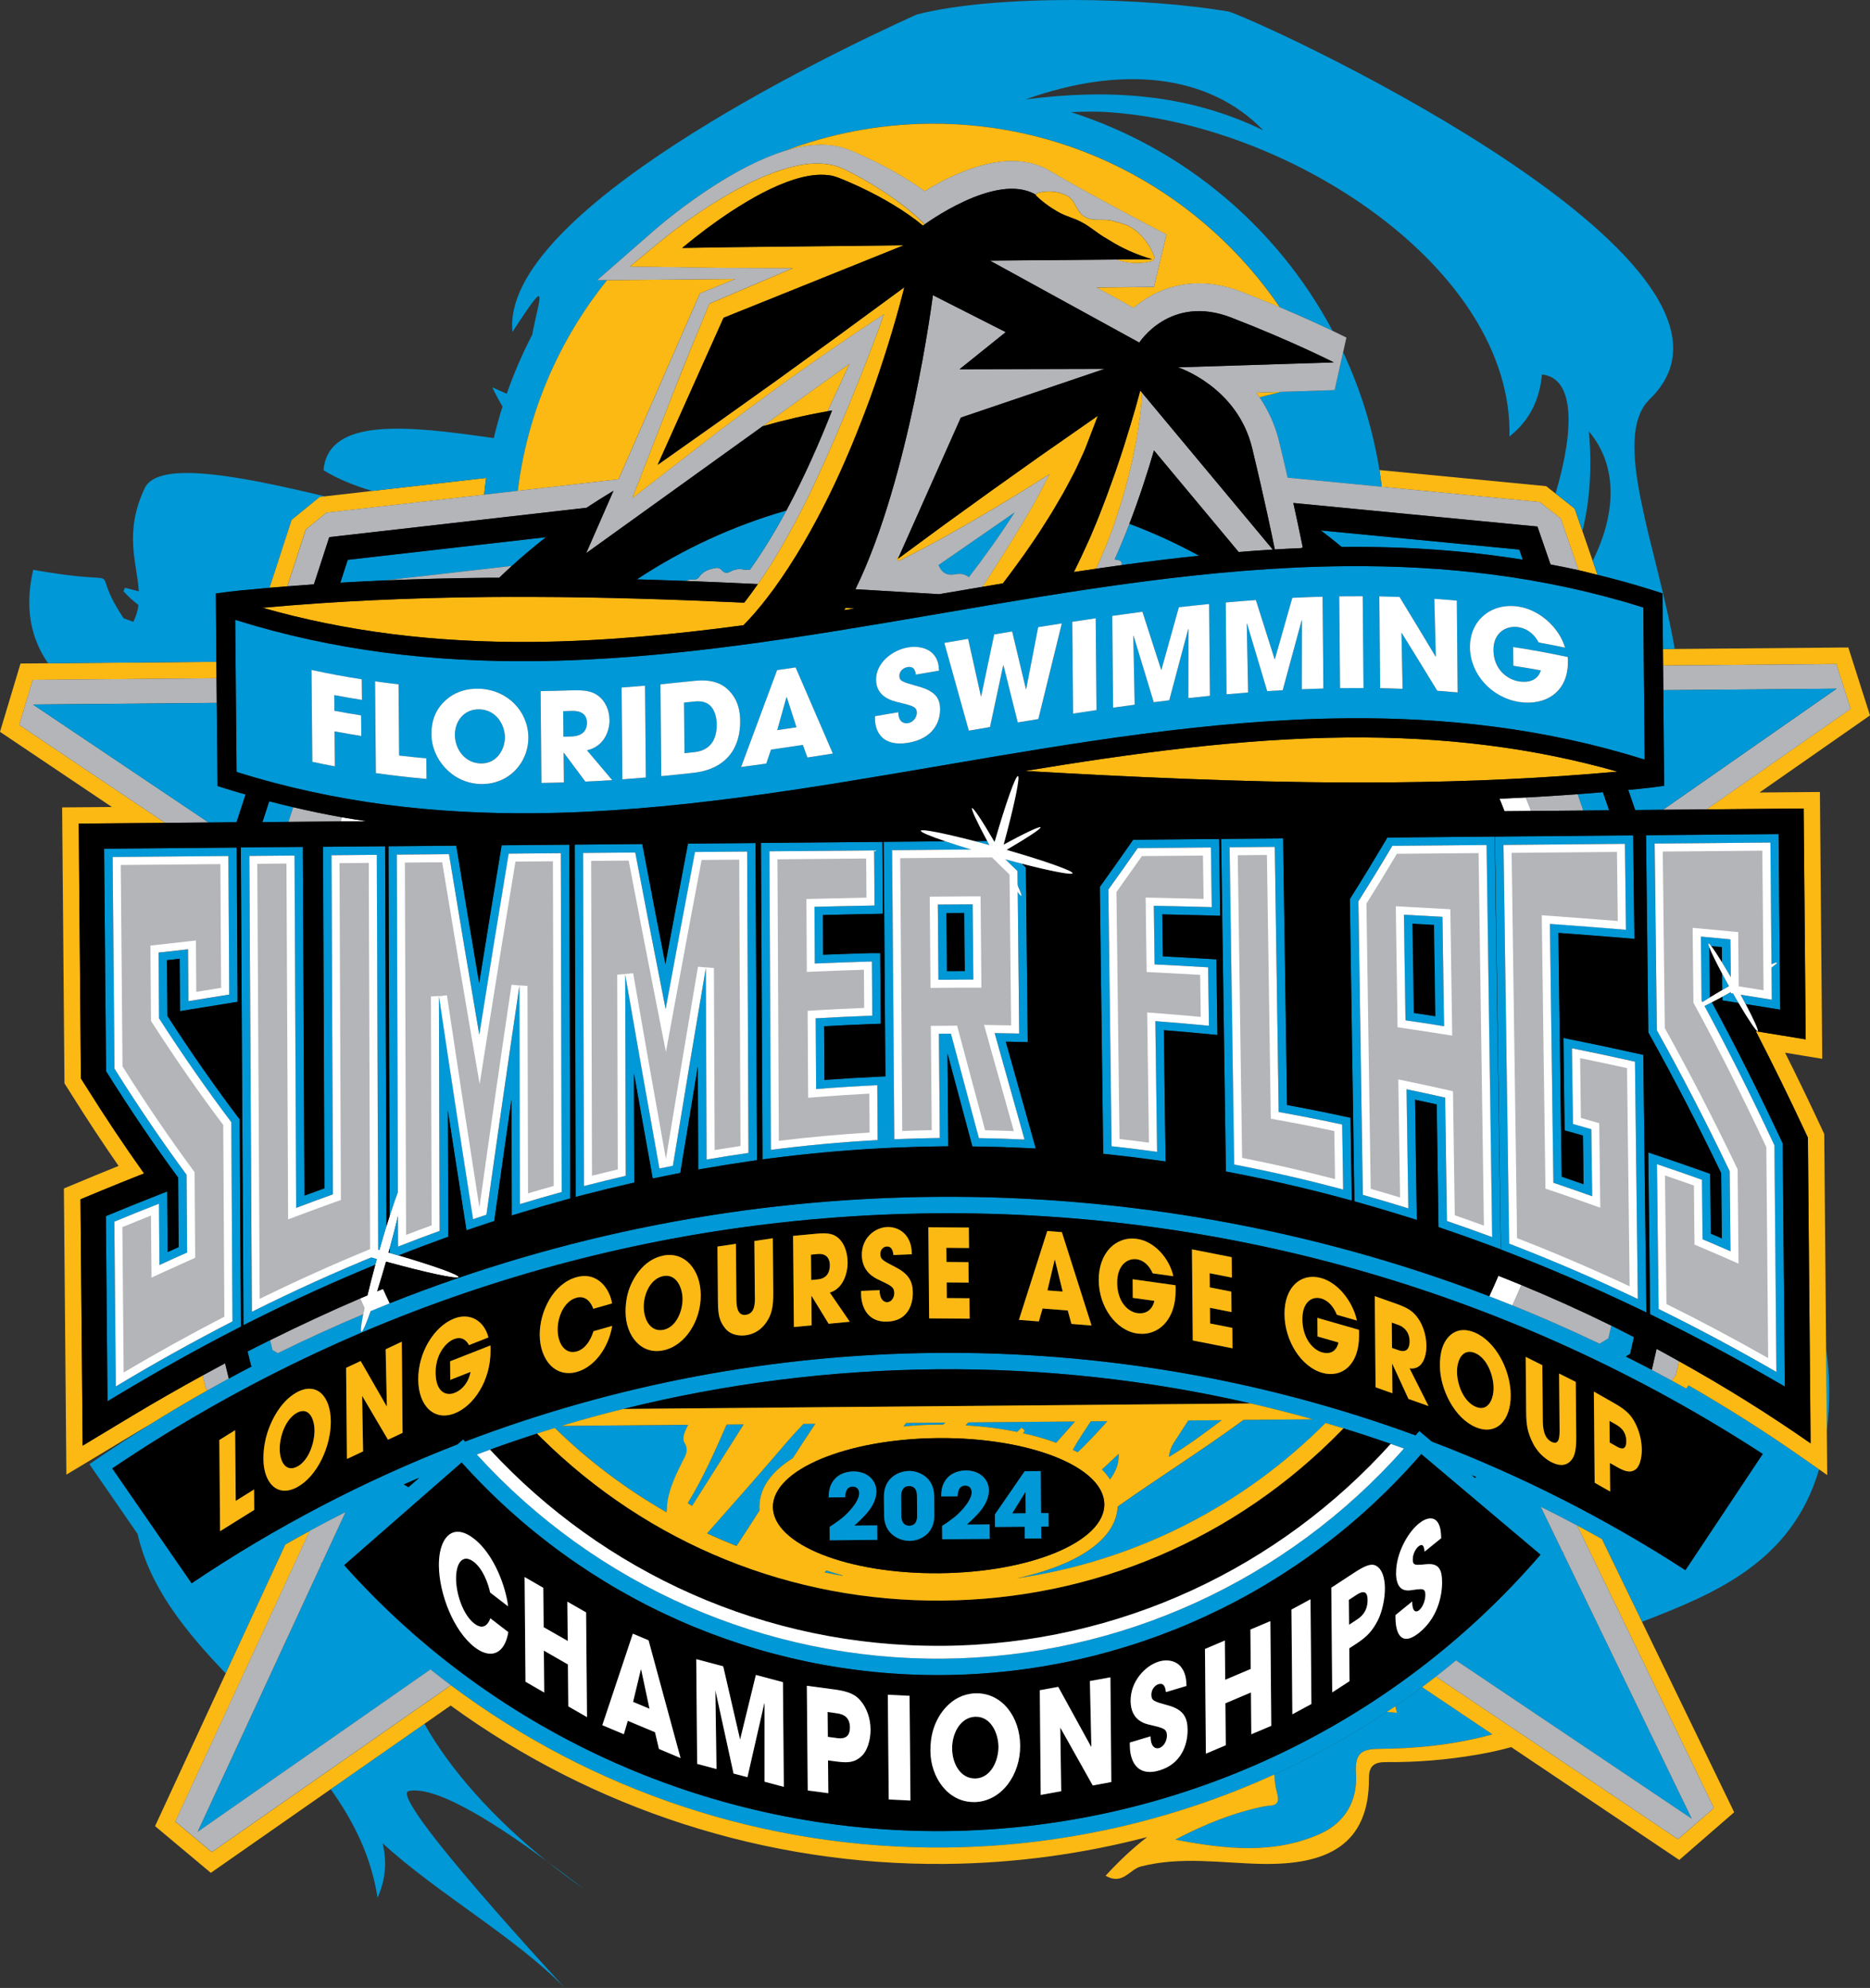 <?xml version="1.0" encoding="UTF-8"?>
<svg id="Layer_2" data-name="Layer 2" xmlns="http://www.w3.org/2000/svg" viewBox="0 0 577.15 613.61">
  <rect x="0" y="0" width="577.15" height="613.61" fill="#333333" stroke="none"/>
  <defs>
    <style>
      .cls-1 {
        fill: #fff;
      }

      .cls-2 {
        fill: #fdb913;
      }

      .cls-3 {
        fill: #b3b5b8;
      }

      .cls-4 {
        fill: none;
      }

      .cls-5 {
        fill: #0098d6;
      }
    </style>
  </defs>
  <g id="design">
    <g>
      <g>
        <path class="cls-4" d="M490.41,133.2c.92,10.95,.35,21.16-2.01,30.72l3.18,9.22c6.59-13.25,8.48-28.47-1.16-39.95Z"/>
        <path class="cls-4" d="M414.55,108.72c5.29,11.38,9.13,23.57,11.2,36.37l51.46,4.97,2.89,2.27c5.86-19.76,5.98-35.67-4.21-36.72-.7,8.05-4.04,14.43-10.02,19.13,1.16-51.89-68.24-96.97-125.06-100.17-2.63-.15-6.15-.12-10.25,.07,34.86,11.14,63.78,35.61,80.72,67.49,2.6,1.24,4.11,2.01,4.28,2.1l-1.01,4.5Z"/>
        <path class="cls-4" d="M389.91,40.24c-16.8-17.41-43.68-20.21-73.35-9.56,25.23-3.23,49.91-1.91,73.35,9.56Z"/>
        <path class="cls-5" d="M563.83,441.69c.51-4.11,.77-8.52,.73-13.28-.04-4.04-.36-8.03-.95-11.95l.22,25.23Z"/>
        <path class="cls-5" d="M180.36,583.09c.48,.35,.91,.66,1.25,.89-.43-.29-.83-.6-1.25-.89Z"/>
        <path class="cls-5" d="M168.75,574.46c3.72,2.99,7.61,5.87,11.61,8.64-2.45-1.78-6.59-4.96-11.61-8.64Z"/>
        <path class="cls-5" d="M521.15,427.63l-.7,.98c-1.49-.83-2.98-1.65-4.47-2.46-2.09-1.14-4.19-2.26-6.29-3.37-2.63-1.38-5.27-2.74-7.92-4.07l1.34-.82,1.17-5.15c-2.33-1.19-4.64-2.41-6.99-3.56l-.89,3.9-2.73,1.67c-8.85-4.23-17.82-8.19-26.9-11.84h0c-2.38-.96-4.76-1.88-7.15-2.8-54.14-20.72-111.95-31.2-170.99-30.68s-115.19,11.71-168.36,32.85c-1.97,.78-3.92,1.59-5.88,2.4-1.4,4.03-2.46,6.46-2.84,6.36-.33-.09-.1-2.11,.56-5.4-8.9,3.74-17.69,7.73-26.36,12.03l-1.65-.97-.74-3.03c-.34,.17-.68,.33-1.02,.5l-3.08,1.54-2.77,1.42s-.06,.03-.09,.05l1.09,4.45,.22,.13c-2.37,1.23-4.74,2.49-7.09,3.76-2.19,1.19-4.38,2.39-6.56,3.62-5.95,3.35-11.83,6.85-17.65,10.47-6.35,3.95-12.63,8.05-18.82,12.33l14.86,21.51c3.81,16.63,14.77,30.04,27.2,43.07l18.4-39.78c2.5-1.42,5-2.82,7.53-4.19,3.66-1.99,7.35-3.92,11.06-5.79l-7.21,15.58-.37,.32,.14,.16-38.22,82.64,71.88-50.14c2.08,1.66,4.17,3.29,6.3,4.89,43.59,32.69,96.99,50.55,152.45,50.06,35.55-.31,70.11-8.16,101.68-22.55,12.05-5.49,23.66-11.94,34.72-19.29,.87-.58,1.76-1.15,2.62-1.74,2.8-1.91,5.55-3.89,8.27-5.92,1.43-1.07,2.86-2.14,4.27-3.24,2.1-1.63,4.16-3.3,6.21-5l72.76,48.88-39.67-81.96,.13-.15-.35-.29-6.72-13.89c3.78,1.86,7.52,3.79,11.25,5.78,2.56,1.36,5.11,2.75,7.65,4.17l12.36,25.53c22.08-8.56,46.18-18.2,54.64-47.03l-5.53-3.87c-11.25-7.86-22.85-15.21-34.74-22.04Zm-229.58,137.55c-70.8,.62-138.21-29.26-185.34-82.07l36.25-31.69c37.88,42.23,91.92,66.11,148.67,65.61,56.75-.5,110.36-25.33,147.5-68.21l36.8,31.05c-46.2,53.63-113.07,84.69-183.88,85.31Zm-166.95-106.99c1.59-.71,3.19-1.39,4.78-2.08l-3.34,2.92-1.44-.85Zm86.65-12.89c-.73-1.15-.12-2.93,.65-4.48,.17-.34,.33-.68,.5-1.02l-39.12,.34c6.31-1.9,12.68-3.64,19.08-5.24,31.39-7.81,63.81-11.96,96.73-12.25,32.93-.29,65.42,3.29,96.93,10.55,6.43,1.48,12.82,3.11,19.17,4.9l-21.4,.19c-12.66,9.32-26.03,17.65-38.84,26.74-.52,10.93-14.1,18.48-31.18,22.16,37.06-5.35,70.18-22.68,95.35-47.96,1.84,.54,3.68,1.1,5.52,1.66,4.89,1.5,9.74,3.1,14.57,4.78,1.36,.48,2.73,.95,4.09,1.44-36.12,40.76-87.65,64.37-142.21,64.85-54.86,.48-107.07-22.47-143.93-63.01,1.35-.51,2.71-1,4.07-1.5,4.81-1.75,9.65-3.41,14.52-4.97,1.83-.59,3.66-1.16,5.5-1.72,10.3,10.08,21.9,18.83,34.49,26.03,.04-.51,.11-1.02,.14-1.54,.26-4.86,2.47-9.47,4.68-13.92,.89-1.8,2.28-3.6,.72-6.03Zm242.91,10c.47,.2,.94,.41,1.41,.61l-.4,.24-1.02-.86Zm66,29.35c-24.79-16.07-51.02-29.31-78.27-39.7l-3.86-3.26-1.15,1.36c-46.95-17.21-96.88-25.91-147.84-25.46-50.3,.44-99.41,9.79-145.52,27.37l-.59-.68-1.78,1.56c-28.67,11.13-56.17,25.45-82.02,42.86l-24.49-35.45c75.15-50.73,162.88-77.94,254.03-78.74,91.15-.8,179.34,24.87,255.37,74.27l-23.87,35.87Z"/>
        <path class="cls-5" d="M116.52,585.76c2.44-5.4,2.97-11,1.57-16.8,17.02,15.58,40.65,28.73,56.24,44.63,1.33,1.36-55.27-59.45-48.12-60.79,9.14-1.72,28.97,11.71,42.54,21.66-16.55-13.3-29.99-28.43-37.76-42.39l-28.94,20.19c7.08,9.89,12.51,20.75,14.48,33.5Z"/>
        <path class="cls-2" d="M563.03,350.04l-1.42-3.05c-3.49-7.47-7.06-14.85-10.67-22.06,3,.49,11.47,1.89,11.47,1.89l-.72-82.36-18.65,.16,34.11-23.8-6.69-20.97-53.58,.47-3.64,.03,.04,5.07,53.48-.47,4.42,13.85-44.48,31.03,29.96-.26,.63,71.26s-14.31-2.37-15.39-2.52c5.13,9.95,10.19,20.25,15.12,30.82l.95,2.05,.83,94.34c-13.05-9.13-26.62-17.56-40.6-25.34l-.96,4.21-1.26,1.76c1.49,.81,2.99,1.63,4.47,2.46l.7-.98c11.89,6.83,23.49,14.17,34.74,22.04l5.53,3.87,2.53,1.77-.12-13.61-.22-25.23-.58-66.42Z"/>
        <path class="cls-2" d="M63.48,428.37l-.93-3.81c-7.18,3.93-14.36,8.03-21.47,12.3l-15.58,9.38-.67-76.04,6.48-2.69c4.39-1.8,8.8-3.59,13.14-5.29-6.08-8.52-12.08-17.51-17.91-26.82l-1.58-2.5-.67-78.66,26.66-.23L5.93,223.77l4.18-13.92,56.72-.5-.04-5.07-51.94,.46-8.52,.07L0,225.89l34.53,23.2-15.35,.13,.72,85.17,2.34,3.7c4.68,7.48,9.5,14.78,14.36,21.79-2.41,.97-4.83,1.96-7.25,2.95l-9.63,4.01,.77,88.33,23.18-13.96c.9-.54,1.81-1.06,2.71-1.6,5.82-3.62,11.7-7.12,17.65-10.47l-.57-.77Z"/>
        <path class="cls-5" d="M66.67,191.37h0c-.02-2.72-.05-5.44-.07-8.16,2.58-.38,5.17-.7,7.75-.95,2.93-.29,5.87-.56,8.84-.82l6.82-20.97,8.68-7.09,1.54-.18c-25.55-6.11-51.41-11.32-55.57-2.53-6.54,13.89-2.32,23.24-1.81,31.86-1.43-.37-2.86-.74-4.28-1.11-.16,.37-.31,.73-.47,1.09,1.39,1.58,2.99,2.94,4.64,4.25-.23,1.72-.74,3.45-1.59,5.19-1.01-.38-2.02-.76-3.02-1.14-12.25-18.45,4.61-9.06-27.89-14.93-2.73,11.93-.66,21.3,4.61,28.85l51.94-.46-.11-12.91Z"/>
        <path class="cls-5" d="M390.26,557.53c-9.17,1.88-17.77,5.2-27.55,10.28,16.13,3.1,30.53,4.48,44.6-1.72,8.01-3.52,11.71-10.57,11.18-18.65-.48-7.28,2.63-7.61,8.22-7.66,10.12-.1,20.2-1.13,30.1-3.48,1.28-.3,2.55-.63,3.79-.98l-21.7-14.58c-2.72,2.03-5.47,4.01-8.27,5.92,.18,.67,.35,1.32,.54,2.02-1.07-.08-2.12-.18-3.16-.28-11.06,7.35-22.67,13.8-34.72,19.29,.06,1.87,.32,3.81,.87,5.83,1.19,4.35-1.89,3.58-3.91,4Z"/>
        <path class="cls-2" d="M430.64,526.67c-.87,.59-1.75,1.16-2.62,1.74,1.04,.1,2.1,.2,3.16,.28-.19-.7-.36-1.35-.54-2.02Z"/>
        <path class="cls-2" d="M425.75,145.09c.28,1.71,.49,3.43,.7,5.16l48.79,4.71,6.46,5.09,5.5,15.94c1.97,.44,3.9,.96,5.85,1.44l-1.48-4.29-3.18-9.22-2.39-6.93-5.91-4.66-2.89-2.27-51.46-4.97Z"/>
        <path class="cls-2" d="M90.01,160.47l-6.82,20.97c1.81-.16,3.65-.3,5.47-.44l5.7-17.54,6.37-5.21,48.7-5.56c.18-1.73,.37-3.46,.61-5.17l-35.2,4.02-14.62,1.67-1.54,.18-8.68,7.09Z"/>
        <path class="cls-2" d="M486.78,470.87l42.21,87.21-11.09,9.63-74.72-50.2c-1.41,1.1-2.84,2.17-4.27,3.24l21.7,14.58c-1.24,.35-2.5,.67-3.79,.98-9.9,2.35-19.98,3.38-30.1,3.48-5.59,.05-8.7,.38-8.22,7.66,.54,8.08-3.17,15.13-11.18,18.65-14.08,6.19-28.47,4.82-44.6,1.72,9.78-5.09,18.38-8.4,27.55-10.28,2.02-.41,5.1,.36,3.91-4-.55-2.02-.82-3.96-.87-5.83-31.57,14.39-66.13,22.24-101.68,22.55-55.46,.49-108.86-17.38-152.45-50.06l-73.82,51.5-11.26-9.43,41.49-89.71c-2.52,1.37-5.03,2.77-7.53,4.19l-18.4,39.78-21.8,47.13,17.21,14.42,36.99-25.81,28.94-20.19,8.09-5.64c43.92,31.96,97.25,49.38,152.58,48.89,21.28-.19,42.22-3.02,62.39-8.29-4.54,3.49-8.77,7.51-12.83,11.93,5.23,3.07,7.4-1.97,10.88-2.85,12.45-3.19,24.79-1.05,37.15-.8,20.29,.42,33.36-5.79,33.25-26.52-.02-3.85,1.79-4.93,5.33-4.9,9.39,.08,18.71-.69,27.99-2.28,3.67-.63,7.22-1.4,10.6-2.35l51.85,34.83,16.95-14.72-28.46-58.8-12.36-25.53c-2.54-1.42-5.09-2.81-7.65-4.17Z"/>
        <path class="cls-5" d="M414.55,108.72l-2.62,11.71-16.59,.53-6.61,1.69c2.58,3.8,4.76,8.3,6.06,13.69,.96,3.99,1.83,7.71,2.62,11.12l29.04,2.8c-.21-1.73-.43-3.45-.7-5.16-2.06-12.8-5.9-25-11.2-36.37Z"/>
        <path class="cls-5" d="M149.45,152.68l10.36-1.18c3.02-24.4,12.85-46.75,27.57-65.03l-3.09,.03,17.44-15.24c.41-.36,1.28-1.1,2.49-2.11,1.2-.99,2.76-2.24,4.58-3.65,1.65-1.28,3.32-2.52,5.03-3.73,1.54-1.1,3.18-2.24,4.91-3.38,.24-.16,.48-.31,.72-.47,.25-.16,.5-.33,.76-.49,6.63-4.27,14.31-8.43,21.79-10.79,13.98-5.35,29.12-8.35,44.94-8.49,44.8-.39,84.55,22.17,108.08,56.69,7.11,3,12.71,5.58,16.25,7.27-16.94-31.87-45.86-56.35-80.72-67.49,4.1-.19,7.62-.21,10.25-.07,56.82,3.2,126.21,48.28,125.06,100.17,5.98-4.7,9.32-11.08,10.02-19.13,10.19,1.05,10.07,16.96,4.21,36.72l5.91,4.66,2.39,6.93c2.37-9.56,2.93-19.78,2.01-30.72,9.64,11.48,7.76,26.7,1.16,39.95l1.48,4.29c5.37,1.33,10.69,2.76,15.92,4.41l4.12,1.29c.01,1.44,.03,2.88,.04,4.31h0c.04,4.3,.08,8.61,.11,12.91l3.64-.03c-5.34-31.3-19.89-65.27-7.69-77.12C551.09,82.62,397.25,10.02,379.47,3.63c-25.28-4.46-71.75-5.5-96.55,.85-28.39,12.83-128.53,61.22-124.75,97.96,11.91-18.32,8.21-10.74,6.1,.87-3.04,5.84-5.67,11.92-7.87,18.21-1.49-.65-2.99-1.28-4.47-1.98,1.03,2.18,2.09,4.14,3.17,5.92-1.01,3.21-1.92,6.47-2.7,9.77-26.3-3.78-51.05-6.66-52.56,9.92,4.78,2.91,9.84,4.84,15,6.38l35.2-4.02c-.25,1.71-.43,3.44-.61,5.17ZM389.91,40.24c-23.44-11.47-48.12-12.8-73.35-9.56,29.67-10.64,56.55-7.84,73.35,9.56Z"/>
        <path class="cls-2" d="M387.76,121.2c.34,.46,.64,.97,.97,1.44l6.61-1.69-7.57,.24Z"/>
        <path class="cls-2" d="M262.42,46.41c10.52,4.37,18.24,9.22,22.95,12.6,6.27-3.84,16.8-9.21,26.69-9.29,4.54-.04,8.6,1,12.07,3.09,11.85,7.13,35.67,19.47,35.9,19.59l-3.87,16.19-17.73,.16,11.44,6.28c4.57-3.89,11.33-7.47,19.87-7.55,4.35-.04,8.85,.83,13.37,2.58,4.32,1.67,8.3,3.29,11.9,4.81-23.53-34.52-63.27-57.09-108.08-56.69-15.82,.14-30.96,3.14-44.94,8.49,3.8-1.19,7.55-1.93,11.09-1.96s6.52,.55,9.32,1.71Z"/>
        <path class="cls-2" d="M208.8,65.51c1.5-1.15,3.19-2.41,5.03-3.73-1.71,1.2-3.38,2.44-5.03,3.73Z"/>
        <path class="cls-2" d="M262.14,112.31l-26.79,19.27c6.55-1.88,13.24-3.43,20.06-4.63l6.58-14.22c.05-.14,.1-.28,.15-.42Z"/>
        <path class="cls-2" d="M216,90.58l10.96-4.46-39.59,.35c-14.73,18.28-24.55,40.62-27.57,65.03l31.09-3.55,25.11-57.37Z"/>
        <path class="cls-3" d="M509.82,422.71l-.13,.08c2.1,1.11,4.2,2.23,6.29,3.37l1.26-1.76,.96-4.21c-2.31-1.28-4.6-2.58-6.93-3.83l-1.44,6.35Z"/>
        <path class="cls-3" d="M62.54,424.57l.93,3.81,.57,.77c2.18-1.23,4.37-2.43,6.56-3.62l-1.15-4.7c-2.3,1.22-4.61,2.48-6.92,3.74Z"/>
        <path class="cls-3" d="M101.61,165.81l79.41-9.07c2.73-1.82,5.5-3.56,8.32-5.24l-8.43,19.25,54.44-39.16,26.79-19.27c-.05,.14-.1,.28-.15,.42l-6.58,14.22c.47-.08,.93-.18,1.4-.26-3.9,9.93-8.63,20.68-14.11,30.88-3.45,6.42-7.2,12.61-11.22,18.23-.63,.11-1.3,.12-2.03-.03-1.33-.27-2.77-.06-4.02,.65-1.03,.58-1.92,.43-2.66-.43-.91-1.05-1.74-.72-2.99-.45-1.8,.39-3.06,1.22-4.04,2.58-.7,.96-1.63,.74-2.49,.74-.62,0-1.06,.18-1.48,.45,7.38,.28,14.76,.61,22.13,.96,.34-.48,.7-.94,1.03-1.42,1.49-2.25,2.99-4.48,4.36-6.81,1.43-2.29,2.72-4.67,4.07-7.02,2.64-4.73,5.12-9.57,7.46-14.48,2.29-4.94,4.56-9.89,6.72-14.91,2.11-5.03,4.31-10.05,6.31-15.14,2.08-5.07,4.06-10.18,6.01-15.32,1.03-2.74,2.04-5.5,3.02-8.26l-3.22,2.1c-3.3,2.14-6.54,4.38-9.8,6.58-3.27,2.19-6.49,4.44-9.7,6.72-3.21,2.28-6.45,4.51-9.61,6.85-6.38,4.61-12.68,9.31-18.96,14.06l-18.66,14.48-7.76,6.02,3.64-9.35,9.56-24.58c3.22-8.18,6.55-16.31,9.91-24.43l.68-1.64,1.78-.76,24.03-10.23c-1.72,0-3.44-.01-5.16-.02l-16.1-.07-16.1-.23-12.97-.19,9.83-8.09c1.55-1.28,3.02-2.41,4.55-3.57,1.52-1.14,3.05-2.27,4.61-3.35,3.12-2.16,6.3-4.24,9.58-6.2,6.56-3.89,13.45-7.41,21.15-9.44,3.83-1,8-1.54,12.28-.74,1.07,.23,2.12,.52,3.15,.97,1.08,.43,1.73,.83,2.62,1.24,1.65,.82,3.38,1.77,5,2.71,3.27,1.89,6.45,3.93,9.5,6.13,3.06,2.19,5.95,4.58,8.61,7.28l-.34,.37s22.52-16.78,34.74-9.43l.26-.44s.23-.07,.66-.2c.41-.1,1.01-.24,1.71-.3,1.44-.17,3.22-.12,5.1,.46,.92,.32,1.93,.65,2.78,1.4,.87,.72,1.49,1.99,2.19,3.23,.7,1.23,1.54,2.3,2.71,2.82,1.13,.59,2.5,.77,3.98,.75,1.48-.02,2.95-.03,4.21,.32,1.26,.35,2.5,.67,3.66,1.06,2.35,.74,4.09,2.27,5.49,3.77,.7,.76,1.29,1.54,1.78,2.29,.51,.72,.9,1.46,1.21,2.09,.63,1.24,.87,2.18,.87,2.18l-.17,.34-.06,.11-.06,.11h0s-.17,.34-.17,.34c0,0-.91,.34-2.29,.53-.69,.1-1.52,.2-2.41,.19-.91,.02-1.89-.03-2.91-.17-1.12-.17-2.31-.45-3.48-.9l-39.25,.34,46.11,25.3s9.54-15.01,28.4-7.71c18.86,7.3,31.63,13.82,31.63,13.82l-48.08,1.53s18.29,5.92,22.88,24.95c3.86,16,6.31,27.87,6.99,31.26,2.71-.16,5.43-.3,8.14-.41l.48-.23c-.07-.34-1.07-5.43-2.9-13.7l75.34,7.27,4.04,11.71c2.9,.55,5.8,1.11,8.65,1.76l-5.5-15.94-6.46-5.09-48.79-4.71-29.04-2.8c-.78-3.41-1.65-7.12-2.62-11.12-1.3-5.39-3.49-9.89-6.06-13.69-.32-.48-.63-.99-.97-1.44l7.57-.24,16.59-.53,2.62-11.71,1.01-4.5c-.18-.09-1.69-.86-4.28-2.1-3.54-1.69-9.14-4.27-16.25-7.27-3.61-1.52-7.59-3.14-11.9-4.81-4.52-1.75-9.02-2.62-13.37-2.58-8.54,.07-15.3,3.66-19.87,7.55l-11.44-6.28,17.73-.16,3.87-16.19c-.24-.12-24.05-12.46-35.9-19.59-3.47-2.09-7.54-3.13-12.07-3.09-9.89,.09-20.41,5.46-26.69,9.29-4.71-3.37-12.44-8.23-22.95-12.6-2.8-1.17-5.94-1.74-9.32-1.71s-7.29,.77-11.09,1.96c-7.49,2.36-15.16,6.52-21.79,10.79-.26,.16-.5,.33-.76,.49-.24,.16-.48,.31-.72,.47-1.73,1.14-3.37,2.28-4.91,3.38-1.84,1.31-3.53,2.57-5.03,3.73-1.83,1.41-3.39,2.66-4.58,3.65-1.21,1-2.08,1.74-2.49,2.11l-17.44,15.24,3.09-.03,39.59-.35-10.96,4.46-25.11,57.37-31.09,3.55-10.36,1.18-48.7,5.56-6.37,5.21-5.7,17.54c2.71-.22,5.45-.42,8.2-.61l4.74-14.57Z"/>
        <path class="cls-3" d="M65.34,571.68l73.82-51.5c-2.12-1.59-4.22-3.22-6.3-4.89l-71.88,50.14,38.22-82.64-.14-.16,.37-.32,7.21-15.58c-3.71,1.87-7.4,3.8-11.06,5.79l-41.49,89.71,11.26,9.43Z"/>
        <path class="cls-3" d="M566.84,212.57l-53.6,37.39,13.47-.12,44.48-31.03-4.42-13.85-53.48,.47c.02,2.54,.04,5.07,.07,7.61l53.49-.47Z"/>
        <path class="cls-3" d="M10.17,217.45l56.72-.5c-.02-2.54-.04-5.07-.07-7.61l-56.72,.5-4.18,13.92,45.02,30.24,13.47-.12L10.17,217.45Z"/>
        <path class="cls-3" d="M528.99,558.08l-42.21-87.21c-3.72-1.98-7.47-3.91-11.25-5.78l6.72,13.89,.35,.29-.13,.15,39.67,81.96-72.76-48.88c-2.05,1.7-4.11,3.37-6.21,5l74.72,50.2,11.09-9.63Z"/>
        <path class="cls-5" d="M64.42,253.9l8.57-.08,2.79-8.57c-1.51-.45-3.04-.85-4.54-1.32l-4.12-1.29h0c-.01-1.44-.03-2.88-.04-4.31-.06-7.12-.12-14.24-.19-21.36l-56.72,.5,54.24,36.44Z"/>
        <path class="cls-5" d="M513.35,213.04c.06,7.12,.12,14.24,.19,21.36h0c.02,2.72,.05,5.44,.07,8.16-2.58,.38-5.17,.7-7.75,.95-1.1,.11-2.22,.2-3.33,.31l2.14,6.21,8.57-.08,53.6-37.39-53.49,.47Z"/>
        <path d="M454.19,455.3l1.02,.86,.4-.24c-.47-.2-.94-.41-1.41-.61Z"/>
        <path d="M124.62,458.19l1.44,.85,3.34-2.92c-1.6,.69-3.19,1.37-4.78,2.08Z"/>
        <path class="cls-5" d="M415.2,169.76s0,0,0,0v-.93c19.31-.17,37.44,1.16,54.78,3.93l-1.08-3.12-61.27-5.91c2.2,1.67,4.37,3.37,6.49,5.13,.35,0,.71-.02,1.06-.02v.93Z"/>
        <path class="cls-5" d="M157.99,174.67c3.39-3.07,6.9-6.02,10.5-8.85l-61.16,6.99-2.29,7.05c4.47-.26,9-.5,13.59-.69l39.36-4.5Z"/>
        <path class="cls-5" d="M83.09,247.34l-2.09,6.42,8.02-.07,1.47-4.53c-2.48-.58-4.95-1.17-7.4-1.82Z"/>
        <path class="cls-5" d="M488.63,250.18l8.02-.07-1.92-5.58c-2.59,.22-5.2,.43-7.83,.62l1.73,5.03Z"/>
        <path class="cls-3" d="M466.78,402.92c9.08,3.65,18.05,7.61,26.9,11.84l2.73-1.67,.89-3.9c-9.09-4.47-18.35-8.64-27.75-12.53-.9,2.1-1.8,4.2-2.76,6.26Z"/>
        <path class="cls-3" d="M111.14,400.81c-9.28,3.99-18.58,8.31-27.78,12.87l.74,3.03,1.65,.97c8.67-4.29,17.46-8.29,26.36-12.03,.12-.59,.25-1.21,.39-1.88-.46-.98-.92-1.97-1.37-2.95Z"/>
        <path class="cls-3" d="M150.84,178.34c1.06,0,2.16,0,3.23,0,1.29-1.24,2.59-2.47,3.92-3.67l-39.36,4.5c10.38-.44,21.09-.72,32.21-.82Z"/>
        <path class="cls-3" d="M470.9,246.16c.49,1.21,.98,2.41,1.45,3.63,.07,.18,.15,.35,.22,.53l16.07-.14-1.73-5.03c-5.25,.39-10.59,.72-16,1.01Z"/>
        <path class="cls-3" d="M90.49,249.16l-1.47,4.53,16.08-.14c.09-.24,.19-.47,.27-.71,.07-.18,.12-.37,.19-.56-5.09-.9-10.11-1.95-15.07-3.12Z"/>
        <path class="cls-5" d="M344.03,172.68c1.83,.32,2.18,.41,2.26,1.73,7.92-1.08,15.86-2.06,23.81-2.88-6.9-3.76-14.08-7.07-21.52-9.85-1.39,3.62-2.91,7.3-4.55,10.99,0,0,0,0,.01,0Z"/>
        <path class="cls-5" d="M294.82,177.26c1.55-.33,3.02-.05,4.21,.9,4.57-5.95,9.51-12.77,14.12-19.99l-23.5,16.26c.05,.1,.11,.17,.15,.28,.94,2.21,2.67,3.05,5.02,2.55Z"/>
        <path class="cls-5" d="M215.73,178.12c.98-1.36,2.24-2.19,4.04-2.58,1.25-.27,2.08-.6,2.99,.45,.74,.86,1.64,1.01,2.66,.43,1.25-.71,2.69-.92,4.02-.65,.74,.15,1.4,.14,2.03,.03,4.03-5.62,7.77-11.81,11.22-18.23-16.57,4.76-32.08,11.99-46.14,21.26,5.06,.14,10.13,.31,15.2,.5,.42-.28,.86-.45,1.48-.45,.86,0,1.79,.22,2.49-.74Z"/>
        <path d="M290.95,494.05c-46.71,.41-90.71-17.45-123.91-50.28l-1.29-1.28c-4.87,1.57-9.71,3.22-14.52,4.97,34.79,37.62,84.68,61.04,139.83,60.55,54.83-.48,104.05-24.5,138.15-62.34-4.83-1.69-9.68-3.28-14.57-4.78l-.69,.71c-32.62,33.41-76.3,52.04-123.01,52.45Z"/>
        <path d="M289.1,422.66c-32.93,.29-65.35,4.44-96.73,12.25l193.67-1.7c-31.52-7.26-64.01-10.84-96.93-10.55Z"/>
        <path class="cls-1" d="M462.44,393.8c-.91,2.12-1.83,4.24-2.81,6.32,2.39,.92,4.78,1.84,7.15,2.8,.97-2.06,1.87-4.16,2.76-6.26-2.36-.97-4.73-1.92-7.1-2.86Z"/>
        <path class="cls-1" d="M105.37,252.83c-.09,.24-.16,.48-.25,.71l7.95-.07c-2.52-.38-5.03-.76-7.52-1.2-.07,.18-.12,.37-.19,.56Z"/>
        <path class="cls-1" d="M116.39,398.62c.87-2.77,1.8-5.88,2.74-9.18,12.28,3.39,22.19,5.51,22.4,4.76,.19-.69-7.78-3.54-18.52-6.68-.89-.26-1.79-.52-2.72-.78-.12-.04-.25-.07-.38-.11,.13-.45,.25-.9,.37-1.35,.99-3.63,1.86-7.02,2.56-9.98,1.56-6.53,2.32-10.93,1.82-11.07-.29-.08-.95,1.26-1.85,3.62-.72,1.9-1.61,4.47-2.57,7.49-.32,1-.65,2.05-.99,3.15-.7,2.29-1.43,4.76-2.17,7.35-.13-.04-.27-.07-.4-.11-12.1-3.33-21.79-5.39-22-4.65-.2,.71,8.45,3.77,19.84,7.07,.58,.17,1.17,.34,1.77,.51-.16,.6-.33,1.19-.49,1.77-.93,3.43-1.75,6.63-2.42,9.45-.75,.32-1.5,.62-2.25,.94,.45,.99,.91,1.97,1.36,2.95,0,0,0,0,0,.01-.15,.67-.28,1.29-.39,1.88-.66,3.28-.89,5.3-.56,5.4,.38,.11,1.44-2.33,2.84-6.36,1.96-.81,3.91-1.62,5.88-2.4-.72-1.46-1.38-2.95-2.06-4.44-.61,.25-1.22,.51-1.83,.76Z"/>
        <path class="cls-1" d="M462.82,246.55c.54,1.27,1.02,2.56,1.53,3.84l8.19-.07c-.07-.18-.13-.36-.19-.53-.47-1.22-.96-2.42-1.45-3.63-2.67,.14-5.36,.27-8.07,.39Z"/>
        <path class="cls-1" d="M291.07,508.01c-55.15,.48-105.05-22.93-139.83-60.55-1.36,.49-2.71,.99-4.07,1.5,36.87,40.54,89.08,63.49,143.93,63.01,54.56-.48,106.08-24.09,142.21-64.85-1.36-.49-2.72-.96-4.09-1.44-34.1,37.84-83.32,61.86-138.15,62.34Z"/>
        <path class="cls-3" d="M350.26,138.1c-.37,1.9-.74,3.81-1.2,5.7-.92,3.77-1.85,7.55-3.02,11.26l-1.79,5.56c-.62,1.85-1.31,3.68-2,5.5-.65,1.84-1.44,3.64-2.22,5.43-.58,1.33-1.15,2.67-1.78,3.99,2.67-.39,5.35-.77,8.03-1.13-.08-1.33-.43-1.41-2.26-1.73,0,0,0,0-.01,0,1.64-3.69,3.16-7.38,4.55-10.99,3.18-8.28,5.71-16.16,7.59-22.66l26.14,31.36c3.51-.29,7.02-.54,10.53-.75l-40.35-48.41c-.19,3.75-.63,7.46-1.22,11.14-.28,1.92-.61,3.84-1.01,5.73Z"/>
        <path class="cls-3" d="M289.85,183.4c4.46-.76,8.93-1.53,13.42-2.28,.84-1.29,1.71-2.57,2.52-3.88l5.84-9.19,2.83-4.62c.97-1.52,1.88-3.08,2.77-4.64,.88-1.56,1.84-3.09,2.66-4.68l2.54-4.73c.53-1,1.01-2.02,1.5-3.04-4.99,3.14-9.98,6.29-15.05,9.31-5.13,3.11-10.32,6.12-15.57,9.05-5.24,2.95-10.55,5.8-15.98,8.46l-.29-.42h0s-.07-.1-.07-.1l-.22-.31c.26-.25,.53-.48,.8-.72l19.01-42.7,44.37-15.04-44.78,.12,14.27-11.46-22.49-11.41s-7.14,56.48-23.91,90.77c8.34,.48,16.65,.97,24.9,1.47,.31,.02,.63,.04,.94,.06Zm23.3-25.23c-4.61,7.21-9.55,14.04-14.12,19.99-1.19-.96-2.66-1.23-4.21-.9-2.35,.5-4.07-.34-5.02-2.55-.04-.1-.1-.18-.15-.28l23.5-16.26Z"/>
        <path class="cls-2" d="M415.7,227.64c-32.92,.29-66.39,4.93-99.28,10.33,31.07,1.78,66.05,3.48,99.46,3.56,4.55,.02,9.03,0,13.44-.03,24.85-.22,47.76-1.31,69.84-3.32-25.7-7.32-53.07-10.8-83.47-10.54Z"/>
        <path class="cls-2" d="M260.96,187.64c-.13,.23-.25,.46-.38,.68,1.07-.17,2.14-.35,3.2-.52-.94-.05-1.87-.11-2.82-.16Z"/>
        <path class="cls-5" d="M291.08,439.72c.25-.21,.49-.41,.74-.62l-12.13,.11c-.29,.36-.58,.71-.87,1.07,3.53-.34,7.11-.52,10.65-.56,.53,0,1.07,0,1.61,0Z"/>
        <path class="cls-5" d="M315.32,440.66c.32,.3,.65,.61,.97,.91-.17,.27-.35,.53-.52,.8,3.62,.81,7.05,1.79,10.21,2.96,1.95-2.18,3.89-4.37,5.81-6.58l-32.9,.29c-.29,.3-.58,.6-.86,.9,5.45,.33,10.83,1.01,15.91,2.04,.46-.44,.93-.88,1.4-1.31Z"/>
        <path class="cls-5" d="M229.53,439.65l-5.27,.05c-3.63,8.26-7.27,16.52-12.01,24.28,.45,.27,.91,.54,1.36,.81,5.29-8.36,10.59-16.72,15.92-25.14Z"/>
        <path class="cls-5" d="M342.59,456.65c1.57-2.18,2.82-4.59,2.67-7.91-1.73,1.62-3.45,3.24-5.17,4.85,.97,.97,1.8,1.99,2.5,3.06Z"/>
        <path class="cls-5" d="M332.6,448.26c2.45-2.26,5.65-5.65,9.16-9.6l-5.12,.04c-1.88,2.88-3.84,5.71-5.54,8.79,.51,.25,1.01,.51,1.51,.77Z"/>
        <path class="cls-5" d="M366.73,438.44c-1.52,2.32-3.01,4.66-4.53,6.98-.76,1.17-1.23,2.53-1.46,4.27,5.71-3.36,11.02-7.35,16.32-11.34l-10.33,.09Z"/>
        <path class="cls-5" d="M254.48,485.33c1.81,.38,3.64,.72,5.47,1.05,.04-.04,.09-.08,.13-.13-1.73-.46-3.41-.97-5.03-1.52-.19,.2-.38,.4-.57,.59Z"/>
        <path class="cls-5" d="M227.33,477.17c1.08-1.65,2.14-3.3,3.22-4.94,1.32-2,2.6-4.03,3.89-6.05-.02-.32-.06-.63-.06-.95-.05-6.1,3.91-11.18,10.31-15.16,2.27-3.57,4.59-7.11,6.95-10.62l-3.66,.03c-1.72,1.83-3.45,3.66-5.08,5.57-8.11,9.5-16.38,18.87-24.67,28.22,2.99,1.39,6.03,2.67,9.11,3.89Z"/>
        <path class="cls-2" d="M205.87,465.25c-.03,.52-.09,1.03-.14,1.54-12.59-7.2-24.19-15.94-34.49-26.03-1.84,.56-3.67,1.13-5.5,1.72l1.29,1.28c33.2,32.84,77.2,50.69,123.91,50.28,46.71-.41,90.39-19.04,123.01-52.45l.69-.71c-1.84-.56-3.67-1.12-5.52-1.66-25.17,25.28-58.29,42.61-95.35,47.96,17.08-3.68,30.66-11.23,31.18-22.16,12.81-9.09,26.18-17.42,38.84-26.74l21.4-.19c-6.35-1.79-12.74-3.42-19.17-4.9l-193.67,1.7c-6.4,1.59-12.77,3.34-19.08,5.24l39.12-.34c-.17,.34-.33,.68-.5,1.02-.76,1.55-1.38,3.34-.65,4.48,1.55,2.43,.17,4.23-.72,6.03-2.2,4.45-4.41,9.05-4.68,13.92Zm54.08,21.13c-1.83-.32-3.66-.67-5.47-1.05,.19-.2,.38-.4,.57-.59,1.62,.55,3.29,1.06,5.03,1.52-.04,.04-.09,.08-.13,.13Zm29.93-.78c-28.24,.25-51.22-8.89-51.32-20.41-.1-11.52,22.71-21.06,50.96-21.3s51.22,8.89,51.32,20.41c.1,11.52-22.71,21.06-50.96,21.3Zm72.33-40.17c1.52-2.32,3.01-4.66,4.53-6.98l10.33-.09c-5.3,3.99-10.61,7.98-16.32,11.34,.23-1.74,.7-3.1,1.46-4.27Zm-19.61,11.22c-.7-1.07-1.53-2.09-2.5-3.06,1.73-1.61,3.45-3.23,5.17-4.85,.14,3.32-1.11,5.73-2.67,7.91Zm-.83-17.98c-3.51,3.94-6.71,7.33-9.16,9.6-.49-.26-.99-.52-1.51-.77,1.7-3.07,3.66-5.91,5.54-8.79l5.12-.04Zm-42.88,.38l32.9-.29c-1.91,2.21-3.86,4.4-5.81,6.58-3.16-1.17-6.59-2.15-10.21-2.96,.17-.27,.35-.53,.52-.8-.32-.3-.65-.61-.97-.91-.46,.44-.93,.88-1.4,1.31-5.08-1.03-10.46-1.71-15.91-2.04,.29-.3,.58-.6,.86-.9Zm-19.2,.17l12.13-.11c-.25,.21-.49,.41-.74,.62-.54,0-1.07,0-1.61,0-3.55,.03-7.12,.22-10.65,.56,.29-.36,.58-.71,.87-1.07Zm-31.71,.28l3.66-.03c-2.36,3.51-4.67,7.05-6.95,10.62-6.39,3.98-10.36,9.06-10.31,15.16,0,.32,.04,.64,.06,.95-1.29,2.02-2.57,4.04-3.89,6.05-1.08,1.64-2.15,3.3-3.22,4.94-3.08-1.22-6.12-2.5-9.11-3.89,8.29-9.35,16.56-18.72,24.67-28.22,1.63-1.91,3.36-3.74,5.08-5.57Zm-23.72,.21l5.27-.05c-5.33,8.42-10.63,16.78-15.92,25.14-.45-.27-.91-.54-1.36-.81,4.74-7.76,8.38-16.01,12.01-24.28Z"/>
        <path class="cls-2" d="M334.92,169.27c-.8,1.73-1.57,3.47-2.43,5.17l-1.05,2.13c2.27-.35,4.55-.68,6.82-1.02,.62-1.32,1.19-2.66,1.78-3.99,.78-1.8,1.57-3.59,2.22-5.43,.69-1.83,1.38-3.65,2-5.5l1.79-5.56c1.17-3.71,2.1-7.49,3.02-11.26,.46-1.88,.83-3.79,1.2-5.7,.4-1.9,.73-3.81,1.01-5.73,.59-3.68,1.02-7.4,1.22-11.14l-.36-.43s.01-.07,.02-.1l-.25-.05c-.99,3.7-2.02,7.38-3.15,11.04-1.14,3.65-2.23,7.31-3.47,10.93-.61,1.81-1.21,3.62-1.88,5.41l-1.95,5.38c-1.33,3.58-2.72,7.13-4.22,10.63-.7,1.77-1.53,3.49-2.31,5.22Z"/>
        <path d="M537.26,307.06c3.18,.5,6.36,1,9.54,1.53-.03-3.31-.06-6.62-.09-9.92-2.1,1.48-5.96,3.85-10.54,6.44,.37,.66,.74,1.32,1.08,1.95Z"/>
        <path d="M534.93,306.69c-.13-.22-.25-.44-.38-.67-.13,.07-.26,.14-.38,.21,0,.11,0,.22,0,.33,.25,.04,.51,.08,.76,.12Z"/>
        <path d="M521.38,312.36c-.13-.24,1.43-1.39,4-3.03-.09-.16-.17-.33-.26-.49-.07-6.58-.14-13.16-.21-19.75,3.03,.28,6.07,.57,9.1,.86,.04,3.84,.08,7.69,.11,11.53,.37,.64,.76,1.32,1.14,2,4.92-2.74,9.18-4.91,11.44-5.85-.11-12.52-.22-25.05-.33-37.57-11.91,.1-23.81,.21-35.72,.31,.22,19.21,.44,38.41,.67,57.62,7.51,13.45,15,27.9,22.48,43.49,.08,8.24,.16,16.49,.25,24.73-2.87-1.26-5.74-2.5-8.61-3.71-.06-6.12-.13-12.24-.19-18.36-4.63-1.66-9.26-3.26-13.9-4.82,.17,14.9,.35,29.81,.52,44.71,12.15,5.97,24.27,12.45,36.36,19.43-.2-23.32-.41-46.64-.61-69.95-7.18-15.39-14.38-29.66-21.59-42.99-2.72,1.33-4.51,2.06-4.64,1.83Z"/>
        <path d="M531.57,305.58l-.05-5.08c-1.96-3.68-3.41-6.66-3.98-8.18l.16,15.55c1.18-.72,2.47-1.49,3.87-2.3Z"/>
        <path d="M119.91,386.62c.13,.04,.25,.07,.38,.11v-1.46c-.13,.45-.25,.9-.38,1.35Z"/>
        <path d="M528.13,292c.75,.95,1.92,2.73,3.36,5.06l-.05-4.74c-1.1-.11-2.21-.21-3.31-.31Z"/>
        <path d="M48.93,294.07c3.03-.34,6.06-.68,9.09-1.02,.04,5.34,.07,10.67,.11,16.01,4.2-.7,8.4-1.38,12.61-2.04-.08-14.26-.17-28.52-.26-42.78-11.91,.1-23.81,.21-35.72,.31,.19,21.78,.38,43.55,.57,65.33,7.44,11.87,14.86,22.75,22.25,32.76,.06,8,.11,16,.17,23.99-2.85,1.26-5.7,2.55-8.54,3.86-.05-6.31-.1-12.62-.14-18.93-4.6,1.8-9.19,3.65-13.78,5.55,.15,16.95,.3,33.9,.45,50.86,11.96-7.2,23.97-13.88,36.01-20.07-.12-20.5-.24-41-.36-61.5-7.41-9.82-14.84-20.45-22.3-32.04-.05-6.77-.1-13.53-.15-20.3Z"/>
        <path d="M464.03,260.79c.58,41.03,1.16,82.05,1.74,123.08,13.27,5.1,26.51,10.8,39.72,17.09-.29-24.42-.59-48.85-.88-73.27-6.48-1.45-12.96-2.82-19.45-4.13,.1,7.79,.21,15.58,.31,23.38,1.89,.53,3.77,1.06,5.66,1.61,.09,6.89,.18,13.78,.27,20.68-3.98-1.43-7.97-2.81-11.96-4.15-.36-26.63-.72-53.27-1.08-79.9,7.82,.56,15.65,1.17,23.47,1.81-.11-8.84-.22-17.68-.32-26.51-12.49,.11-24.98,.22-37.47,.33Z"/>
        <path d="M435.91,285.09l.2,13.52,.21,14.09c2.23,.33,4.46,.67,6.69,1.02l-.42-28.26c-2.23-.13-4.46-.25-6.68-.37Z"/>
        <path d="M429.69,261.09c-3.49,5.89-6.98,11.59-10.47,17.14,.45,30.2,.91,60.4,1.36,90.6,4.68,1.32,9.37,2.71,14.05,4.17-.18-12.26-.37-24.52-.55-36.77,3.97,.82,7.93,1.68,11.9,2.58,.19,12.69,.37,25.39,.56,38.09,4.66,1.59,9.32,3.25,13.97,4.98-.58-40.35-1.15-80.7-1.73-121.05-9.7,.09-19.39,.17-29.09,.26Zm4.07,53.86c-.16-10.86-.32-21.73-.49-32.59,3.96,.21,7.92,.43,11.88,.66,.17,11.25,.33,22.5,.5,33.76-3.96-.63-7.93-1.24-11.89-1.82Z"/>
        <path d="M102.28,263.96c.14,34.89,.28,69.79,.43,104.68-3.78,1.35-7.56,2.74-11.33,4.17-.17-36.25-.34-72.5-.51-108.75-4.65,.04-9.3,.08-13.95,.12,.26,46.9,.52,93.81,.78,140.71,12.25-6.11,24.53-11.69,36.85-16.75-11.4-3.29-20.04-6.35-19.84-7.07,.21-.74,9.9,1.32,22,4.65-.14-40.63-.28-81.25-.42-121.88-4.66,.04-9.33,.08-13.99,.12Z"/>
        <path d="M135.71,379.93c-.07-24.12-.14-48.24-.21-72.36,3.52,23.63,7.02,46.52,10.53,68.75,1.38-.47,2.75-.93,4.13-1.38,3.38-24.24,6.78-47.76,10.17-70.63,.06,22.45,.11,44.9,.17,67.35,4.29-1.31,8.59-2.55,12.88-3.73-.09-34.86-.18-69.73-.27-104.6-5.37,.05-10.74,.09-16.11,.14-3.02,18.15-6.04,36.76-9.06,55.88-3.11-18.08-6.23-36.64-9.35-55.72-5.37,.05-10.74,.09-16.11,.14,.11,34.69,.22,69.37,.34,104.05,.9-2.36,1.56-3.7,1.85-3.62,.5,.14-.27,4.55-1.82,11.07,.01,3.16,.02,6.32,.03,9.48,4.27-1.68,8.55-3.29,12.83-4.84Z"/>
        <path d="M310.3,265.23c-.14-.04-.28-.07-.42-.11,1.79,3.28,3.26,6.14,4.21,8.19-.02-1.47-.03-2.94-.05-4.4-1.47-1.44-2.6-2.55-3.75-3.68Z"/>
        <path d="M275.45,275.02c.18,25.55,.39,51.09,.57,76.64,4.69-.21,9.37-.33,14.06-.39l-.28-32.17,3.7-.03c2.88,10.71,5.75,21.45,8.63,32.24,4.69,.06,9.39,.21,14.09,.44-3.09-11.04-6.15-21.98-9.22-32.86,2.53,.04,5.05,.08,7.58,.14-.16-14.54-.31-29.09-.46-43.65v-.04c-1.25-1.69-3.39-5.1-5.83-9.32-3.35,11.66-6.49,20.57-7.22,20.37-.73-.2,1.22-9.45,4.42-21.16-6.27,3.43-11.16,5.75-11.39,5.35-.22-.4,4.3-3.37,10.49-6.95-1.66-.48-3.25-.95-4.78-1.41l-24.45,.21,.11,12.59Zm14,4.22c3.57-.03,7.17-.06,10.74-.07,.07,7.75,.16,15.47,.22,23.22-2.63,0-5.25,0-7.87,.02-.96,0-1.92,.02-2.89,.03l-.2-23.2Z"/>
        <path d="M373.72,261.58c-7.53,.07-15.07,.13-22.6,.2-3.01,4.32-6.03,8.58-9.05,12.8,.33,26.41,.66,52.82,.99,79.23,4.68,.5,9.36,1.08,14.05,1.72-.18-13.45-.36-26.89-.54-40.34,5.51,.42,11.03,.89,16.54,1.42-.08-6.01-.17-12.02-.25-18.03-5.51-.34-11.01-.64-16.52-.91-.08-6.03-.16-12.06-.24-18.09,5.96,.12,11.92,.25,17.88,.42-.09-6.14-.17-12.27-.26-18.41Z"/>
        <path d="M205.46,311.46c-3.13-15.81-6.25-31.9-9.37-48.32-5.37,.05-10.74,.09-16.11,.14,.09,34.27,.18,68.55,.27,102.82,4.3-1.12,8.6-2.17,12.91-3.16-.06-20.7-.12-41.4-.18-62.1,3.52,20.38,7.04,40.3,10.56,59.84,1.38-.29,2.77-.56,4.16-.84,3.39-20.77,6.78-41.08,10.17-61.03,.08,19.7,.15,39.41,.23,59.11,4.31-.75,8.63-1.43,12.94-2.05-.14-31.01-.28-62.02-.42-93.03-5.37,.05-10.74,.09-16.11,.14-3.01,15.88-6.03,32.02-9.05,48.48Z"/>
        <path d="M251.77,314.33c5.82-.34,11.64-.62,17.46-.84-.04-5.57-.08-11.14-.12-16.71-5.88,.16-11.75,.37-17.62,.62-.03-5.83-.07-11.67-.1-17.5,6.17-.16,12.35-.29,18.53-.4-.04-5.67-.08-11.34-.12-17.01-10.77,.09-21.54,.19-32.31,.28,.15,30.72,.3,61.43,.45,92.15,10.98-1.41,21.97-2.42,32.96-3.02-.04-5.65-.08-11.3-.12-16.94-6.29,.29-12.58,.69-18.87,1.19-.04-7.27-.08-14.55-.13-21.82Z"/>
        <path d="M297.79,299.78c-.03-3-.06-5.99-.09-8.98-.03-3.01-.06-6.02-.09-9.03-1.85,.01-3.7,.02-5.55,.04l.16,18h.29c1.76-.02,3.52-.02,5.28-.03Z"/>
        <path d="M394.67,343.24c-.4-27.28-.81-54.55-1.21-81.83-4.65,.04-9.3,.08-13.95,.12,.47,32.64,.94,65.28,1.41,97.93,11.22,2.15,22.44,4.73,33.65,7.73-.1-6.69-.2-13.38-.3-20.08-6.53-1.41-13.06-2.7-19.6-3.87Z"/>
        <path class="cls-5" d="M51.67,313.59l-.07-9.38-.06-7.83c1.3-.15,2.6-.29,3.9-.44l.09,12.57v.57s.02,3.04,.02,3.04l3-.5c4.19-.7,8.39-1.38,12.58-2.04l2.2-.35v-2.23s-.15-23.41-.15-23.41l-.12-19.37-.02-2.6-2.6,.02-35.72,.31-2.6,.02,.02,2.6,.29,32.66,.29,32.67v.73s.4,.62,.4,.62c7.11,11.34,14.46,22.19,21.86,32.24l.11,15.15,.04,6.3c-1.12,.5-2.25,1.01-3.37,1.52l-.04-5.45-.07-9.48-.03-3.77-3.51,1.38c-4.58,1.79-9.23,3.67-13.82,5.57l-1.62,.67,.02,1.75,.45,50.86,.04,4.54,3.89-2.34c11.85-7.12,23.91-13.85,35.86-19.98l1.42-.73v-1.6s-.19-30.75-.19-30.75l-.18-30.75v-.86s-.52-.69-.52-.69c-7.38-9.77-14.7-20.28-21.78-31.25Zm20.07,94.31c-12.04,6.18-24.05,12.87-36.01,20.07-.15-16.95-.3-33.9-.45-50.86,4.59-1.9,9.18-3.75,13.78-5.55,.05,6.31,.1,12.62,.14,18.93,2.85-1.31,5.69-2.6,8.54-3.86-.06-8-.11-16-.17-23.99-7.39-10.01-14.81-20.89-22.25-32.76-.19-21.78-.38-43.55-.57-65.33,11.91-.1,23.81-.21,35.72-.31,.08,14.26,.17,28.52,.26,42.78-4.2,.66-8.4,1.34-12.61,2.04-.04-5.34-.07-10.67-.11-16.01-3.03,.33-6.06,.67-9.09,1.02,.05,6.77,.1,13.53,.15,20.3,7.45,11.59,14.88,22.22,22.3,32.04,.12,20.5,.24,41,.36,61.5Z"/>
        <path class="cls-5" d="M114.55,388.14c-12.31,5.07-24.6,10.64-36.85,16.75-.26-46.9-.52-93.81-.78-140.71,4.65-.04,9.3-.08,13.95-.12,.17,36.25,.34,72.5,.51,108.75,3.77-1.43,7.55-2.82,11.33-4.17-.14-34.89-.28-69.79-.43-104.68,4.66-.04,9.33-.08,13.99-.12,.14,40.63,.28,81.26,.42,121.88,.13,.04,.27,.07,.4,.11,.74-2.59,1.47-5.07,2.17-7.35l-.4-114.65v-2.61s-2.62,.02-2.62,.02l-13.99,.12-2.58,.02v2.58s.43,102.84,.43,102.84c-2.04,.74-4.1,1.49-6.15,2.25l-.24-50.65-.25-54.37v-2.61s-2.62,.02-2.62,.02l-13.95,.12-2.59,.02v2.59s.04,3.88,.04,3.88l.76,136.83,.02,4.17,3.73-1.86c12.22-6.1,24.65-11.73,36.97-16.8,.16-.58,.32-1.18,.49-1.77-.6-.17-1.19-.34-1.77-.51Z"/>
        <path class="cls-5" d="M122.49,263.78c5.37-.05,10.74-.09,16.11-.14,3.12,19.08,6.24,37.64,9.35,55.72,3.02-19.12,6.04-37.73,9.06-55.88,5.37-.05,10.74-.09,16.11-.14,.09,34.86,.18,69.73,.27,104.6-4.3,1.18-8.59,2.43-12.88,3.73-.06-22.45-.11-44.9-.17-67.35-3.39,22.87-6.79,46.38-10.17,70.63-1.38,.45-2.76,.91-4.13,1.38-3.51-22.23-7.01-45.12-10.53-68.75,.07,24.12,.14,48.24,.21,72.36-4.28,1.55-8.56,3.16-12.83,4.84-.01-3.16-.02-6.32-.03-9.48-.71,2.96-1.57,6.35-2.56,9.98v1.46c.93,.26,1.83,.52,2.72,.78l.82-.32c4.23-1.66,8.53-3.28,12.77-4.81l1.72-.62v-1.83s-.11-37.1-.11-37.1c1.75,11.43,3.51,22.75,5.27,33.9l.48,3.04,2.92-.99c1.37-.46,2.74-.92,4.11-1.37l1.54-.5,.22-1.6c1.67-11.94,3.37-23.93,5.09-35.89l.08,32.27v3.5s3.35-1.02,3.35-1.02c4.25-1.3,8.56-2.55,12.81-3.71l1.91-.53v-1.98s-.27-104.6-.27-104.6v-2.61s-2.62,.02-2.62,.02l-16.11,.14-2.18,.02-.36,2.15c-2.22,13.32-4.43,26.84-6.59,40.36-2.25-13.25-4.49-26.71-6.7-40.19l-.36-2.2-2.23,.02-16.11,.14-2.58,.02v2.58s.37,111.54,.37,111.54c.97-3.03,1.85-5.59,2.57-7.49-.11-34.68-.22-69.37-.34-104.05Z"/>
        <path class="cls-5" d="M214.48,260.38l-2.13,.02-.4,2.09c-2.23,11.78-4.44,23.53-6.58,35.09-2.28-11.67-4.54-23.37-6.73-34.93l-.4-2.13-2.17,.02-16.11,.14-2.58,.02v2.58s.28,102.82,.28,102.82v3.35s3.25-.84,3.25-.84c4.26-1.1,8.58-2.16,12.84-3.14l2.02-.46v-2.07s-.08-26.98-.08-26.98v-4.63c1.74,9.96,3.52,19.91,5.31,29.81l.47,2.62,2.61-.54c1.38-.28,2.75-.56,4.13-.83l1.77-.35,.29-1.78c1.67-10.18,3.38-20.56,5.12-31.04l.11,28.7v3.07s3.04-.52,3.04-.52c4.25-.74,8.58-1.42,12.87-2.04l2.24-.32v-2.26s-.22-46.52-.22-46.52l-.21-46.52v-2.61s-2.62,.02-2.62,.02l-16.11,.14Zm16.55,95.49c-4.32,.62-8.63,1.31-12.94,2.05-.08-19.7-.15-39.41-.23-59.11-3.38,19.95-6.77,40.27-10.17,61.03-1.39,.27-2.77,.55-4.16,.84-3.53-19.54-7.05-39.46-10.56-59.84,.06,20.7,.12,41.4,.18,62.1-4.3,.99-8.61,2.04-12.91,3.16-.09-34.27-.18-68.55-.27-102.82,5.37-.05,10.74-.09,16.11-.14,3.12,16.42,6.24,32.51,9.37,48.32,3.02-16.46,6.04-32.6,9.05-48.48,5.37-.05,10.74-.09,16.11-.14,.14,31.01,.28,62.02,.42,93.03Z"/>
        <path class="cls-5" d="M307.07,259.56h-.32c.07,.13,.14,.24,.21,.37,.04-.12,.07-.24,.11-.37Z"/>
        <path class="cls-5" d="M304.69,259.58l-3.04,.03h-.84c1.46,.39,2.99,.79,4.55,1.22-.23-.43-.45-.83-.67-1.25Z"/>
        <path class="cls-5" d="M314.05,268.9c.02,1.47,.03,2.94,.05,4.4,.87,1.87,1.33,3.08,1.14,3.19-.13,.07-.53-.38-1.12-1.16v.04c.15,14.56,.3,29.11,.46,43.65-2.53-.06-5.05-.1-7.58-.14,3.07,10.88,6.13,21.82,9.22,32.86-4.7-.23-9.39-.37-14.09-.44-2.88-10.8-5.76-21.53-8.63-32.24l-3.7,.03,.28,32.17c-4.69,.06-9.37,.19-14.06,.39-.18-25.55-.39-51.09-.57-76.64l-.11-12.59,24.45-.21c-2.97-.9-5.66-1.75-7.94-2.53l-16.54,.15-2.6,.02,.02,2.6,.11,12.59c.09,12.79,.19,25.59,.28,38.39,.05,6.27,.09,12.55,.14,18.82l-2.63,.12c-5.36,.25-10.79,.57-16.17,.98l-.04-6.5-.06-10.07c4.98-.28,9.99-.51,14.94-.69l2.52-.09-.02-2.52-.12-16.62-.02-2.65-2.65-.02c-4.97,.14-10,.31-14.97,.51l-.06-11.14v-1.12c5.31-.13,10.63-.24,15.95-.34l2.57-.05-.02-2.57-.12-17.01-.02-2.6-2.6,.02-32.31,.28-2.59,.02v2.59s.47,92.15,.47,92.15v2.94s2.93-.37,2.93-.37c10.86-1.4,21.89-2.41,32.77-3l2.41-.13h0s2.69-.12,2.69-.12c4.49-.2,9.06-.33,13.98-.39l2.58-.03-.02-2.58-.23-26.07c2.39,8.91,4.78,17.83,7.17,26.8l.51,1.9,1.97,.03c4.65,.06,9.35,.21,14,.43l3.6,.18-.97-3.47c-2.77-9.91-5.52-19.74-8.28-29.51,1.36,.02,2.71,.05,4.08,.08l2.69,.06-.03-2.69c-.1-9.43-.2-18.87-.3-28.31l-.16-15.34-.07-6.47v-1.07s-.78-.75-.78-.75l-.49-.48c-1.62-.42-3.32-.86-5.08-1.34,1.15,1.13,2.28,2.23,3.75,3.68Zm-43.16,83.01c-11,.6-21.98,1.61-32.96,3.02-.15-30.72-.3-61.43-.45-92.15,10.77-.09,21.54-.19,32.31-.28,.04,5.67,.08,11.34,.12,17.01-6.18,.11-12.35,.24-18.53,.4,.03,5.83,.07,11.67,.1,17.5,5.87-.25,11.75-.46,17.62-.62,.04,5.57,.08,11.14,.12,16.71-5.82,.21-11.64,.49-17.46,.84,.04,7.27,.08,14.55,.13,21.82,6.29-.5,12.58-.9,18.87-1.19,.04,5.65,.08,11.3,.12,16.94Z"/>
        <path class="cls-5" d="M311.18,262.46l-.29-.28c-.08,.04-.15,.09-.23,.13,.18,.05,.35,.1,.52,.15Z"/>
        <path class="cls-5" d="M300.41,302.38c-.07-7.75-.16-15.47-.22-23.22-3.57,.01-7.17,.04-10.74,.07l.2,23.2c.96-.01,1.93-.03,2.89-.03,2.62-.02,5.24-.03,7.87-.02Zm-8.34-20.57c1.85-.02,3.7-.03,5.55-.04,.03,3.01,.06,6.02,.09,9.03,.03,2.99,.06,5.99,.09,8.98-1.76,0-3.52,0-5.28,.02h-.29s-.16-18-.16-18Z"/>
        <path class="cls-5" d="M376.61,282.66l-.04-2.71-.12-8.45-.14-9.96-.04-2.58-2.58,.02-22.6,.2h-1.34s-.77,1.11-.77,1.11c-2.88,4.12-5.91,8.42-9.03,12.77l-.5,.69v.85s.55,42.79,.55,42.79l.46,36.44,.03,2.3,2.29,.25c4.64,.5,9.34,1.07,13.97,1.71l2.99,.41-.04-3.02-.36-27.16-.14-10.34c4.55,.36,9.13,.76,13.66,1.2l2.89,.28-.04-2.9-.13-9.04-.13-8.99-.03-2.41-2.4-.15c-4.68-.29-9.42-.56-14.12-.79l-.1-7.48-.07-5.49c5.06,.1,10.12,.22,15.18,.36l2.7,.07Zm-20.28,15.01c5.51,.26,11.01,.57,16.52,.91,.08,6.01,.17,12.02,.25,18.03-5.51-.53-11.03-1.01-16.54-1.42,.18,13.45,.36,26.89,.54,40.34-4.68-.65-9.36-1.22-14.05-1.72-.33-26.41-.66-52.82-.99-79.23,3.02-4.22,6.03-8.48,9.05-12.8,7.53-.07,15.07-.13,22.6-.2,.09,6.14,.17,12.27,.26,18.41-5.96-.16-11.92-.3-17.88-.42,.08,6.03,.16,12.06,.24,18.09Z"/>
        <path class="cls-5" d="M417.02,357.04l-.15-9.97-.03-2.06-2.02-.43c-5.84-1.26-11.75-2.44-17.58-3.51l-.27-18.48-.9-61.22-.04-2.58-2.58,.02-13.95,.12-2.61,.02,.04,2.61,1.41,97.93,.03,2.11,2.08,.4c11.12,2.13,22.38,4.72,33.47,7.69l3.32,.89-.05-3.44-.15-10.1Zm-36.09,2.41c-.47-32.64-.94-65.28-1.41-97.93,4.65-.04,9.3-.08,13.95-.12,.4,27.28,.81,54.55,1.21,81.83,6.54,1.17,13.07,2.46,19.6,3.87,.1,6.69,.2,13.38,.3,20.08-11.21-3-22.42-5.58-33.65-7.73Z"/>
        <path class="cls-5" d="M433.28,282.35c.16,10.86,.32,21.73,.49,32.59,3.96,.58,7.93,1.19,11.89,1.82-.17-11.25-.33-22.5-.5-33.76-3.96-.23-7.92-.45-11.88-.66Zm3.05,30.35l-.21-14.09-.2-13.52c2.23,.12,4.46,.24,6.68,.37l.42,28.26c-2.23-.35-4.46-.69-6.69-1.02Z"/>
        <path class="cls-5" d="M462.24,321.25l-.87-60.45-.04-2.58-2.58,.02-29.09,.26h-1.46s-.75,1.27-.75,1.27c-3.4,5.73-6.91,11.48-10.43,17.08l-.41,.65v.77s1.21,79.46,1.21,79.46l.17,11.14,.03,1.94,1.86,.52c4.63,1.3,9.33,2.7,13.97,4.15l3.43,1.07-.05-3.59-.39-26.22-.11-7.3c2.23,.47,4.46,.96,6.69,1.46l.09,6.11,.44,29.93,.03,1.83,1.73,.59c4.63,1.57,9.3,3.24,13.9,4.95l3.56,1.32-.05-3.79-.87-60.59Zm-15.7,55.65c-.19-12.7-.37-25.39-.56-38.09-3.97-.9-7.93-1.76-11.9-2.58,.18,12.26,.37,24.51,.55,36.77-4.68-1.47-9.36-2.86-14.05-4.17-.45-30.2-.91-60.4-1.36-90.6,3.49-5.55,6.98-11.26,10.47-17.14,9.7-.09,19.39-.17,29.09-.26,.58,40.35,1.15,80.7,1.73,121.05-4.66-1.73-9.31-3.39-13.97-4.98Z"/>
        <path class="cls-5" d="M464,258.19l-2.61,.02,.04,2.61,1.74,123.08,.02,1.76,1.64,.63c13.15,5.05,26.45,10.78,39.54,17.01l3.76,1.79-.05-4.17-.11-9.47-.77-63.8-.02-2.06-2.01-.45c-6.44-1.44-13-2.83-19.5-4.14l-3.15-.64,.04,3.22,.15,11.68,.15,11.69,.03,1.94,1.87,.52c1.26,.35,2.52,.71,3.78,1.07l.12,9.4,.07,5.62c-2.25-.79-4.51-1.57-6.74-2.33l-.52-38.28-.5-36.95c6.87,.5,13.79,1.04,20.62,1.6l2.84,.23-.03-2.85-.32-26.52-.03-2.59-2.59,.02-37.47,.33Zm14.35,26.97c.36,26.63,.72,53.27,1.08,79.9,3.99,1.34,7.97,2.72,11.96,4.15-.09-6.89-.18-13.78-.27-20.68-1.88-.54-3.77-1.08-5.66-1.61-.1-7.79-.21-15.58-.31-23.38,6.49,1.31,12.97,2.68,19.45,4.13,.29,24.42,.59,48.85,.88,73.27-13.21-6.3-26.46-11.99-39.72-17.09-.58-41.03-1.16-82.05-1.74-123.08,12.49-.11,24.98-.22,37.47-.33,.11,8.84,.22,17.68,.32,26.51-7.82-.64-15.64-1.25-23.47-1.81Z"/>
        <path class="cls-5" d="M524.9,289.09c.07,6.58,.14,13.16,.21,19.75,.09,.16,.17,.33,.26,.49,.7-.45,1.48-.93,2.32-1.45l-.16-15.55c-.24-.64-.34-1.05-.24-1.11,.1-.06,.4,.24,.83,.78,1.1,.1,2.21,.21,3.31,.31l.05,4.74c.81,1.33,1.7,2.81,2.64,4.43-.04-3.84-.08-7.69-.11-11.53-3.03-.29-6.07-.58-9.1-.86Z"/>
        <path class="cls-5" d="M534.17,306.57c0-.11,0-.22,0-.33-.89,.49-1.75,.96-2.58,1.41v1.15s2.19,.34,2.19,.34c.95,.15,1.9,.31,2.84,.45-.54-.92-1.1-1.89-1.68-2.9-.25-.04-.51-.08-.76-.12Z"/>
        <path class="cls-5" d="M533.64,304.4c-.76-1.36-1.47-2.66-2.13-3.89l.05,5.08c.67-.39,1.37-.79,2.08-1.19Z"/>
        <path class="cls-5" d="M527.94,373.29l-.1-9.16-.02-1.81-1.7-.61c-4.64-1.66-9.34-3.29-13.95-4.83l-3.46-1.16,.04,3.65,.28,24.01,.24,20.69,.02,1.6,1.43,.7c12.06,5.93,24.24,12.44,36.21,19.35l3.93,2.27-.04-4.54-.61-69.95v-.56s-.24-.51-.24-.51c-7-15-14.27-29.46-21.62-43.06-.83,.43-1.61,.82-2.32,1.17,7.21,13.33,14.41,27.6,21.59,42.99,.2,23.32,.41,46.64,.61,69.95-12.09-6.98-24.21-13.46-36.36-19.43-.17-14.9-.35-29.81-.52-44.71,4.64,1.55,9.27,3.16,13.9,4.82,.06,6.12,.13,12.24,.19,18.36,2.87,1.21,5.74,2.45,8.61,3.71-.08-8.24-.16-16.49-.25-24.73-7.48-15.59-14.97-30.04-22.48-43.49-.22-19.21-.44-38.41-.67-57.62,11.91-.1,23.81-.21,35.72-.31,.11,12.52,.22,25.05,.33,37.57,1.01-.42,1.66-.62,1.73-.49,.09,.15-.58,.71-1.72,1.52,.03,3.31,.06,6.62,.09,9.92-3.18-.52-6.36-1.02-9.54-1.53,.55,1,1.06,1.96,1.54,2.88,2.53,.4,5.06,.8,7.58,1.21l3.04,.5-.03-3.08-.43-48.52-.02-2.6-2.6,.02-35.72,.31-2.6,.02,.03,2.6,.33,28.76,.33,28.86v.66s.33,.58,.33,.58c7.54,13.51,14.99,27.91,22.16,42.83l.2,20.15c-1.13-.49-2.26-.97-3.39-1.46l-.08-7.5Z"/>
        <path d="M91.64,436.09c-3.49,1.92-5.34,7.22-5.31,11.17,.04,4.33,2.12,7.23,5.51,5.37,3.57-1.96,5.26-7.55,5.23-11.17s-1.8-7.37-5.43-5.38Z"/>
        <path d="M501.93,444.81c-.03-3.31-2.25-4.57-3.33-5.19l-1.85-1.05,.06,6.69,2.03,1.16c.95,.54,3.12,1.77,3.09-1.61Z"/>
        <path d="M34.65,453.25l24.49,35.45c25.85-17.41,53.34-31.73,82.02-42.86l1.78-1.56,.59,.68c46.11-17.58,95.23-26.93,145.52-27.37,50.97-.45,100.89,8.25,147.84,25.46l1.15-1.36,3.86,3.26c27.25,10.39,53.48,23.63,78.27,39.7l23.87-35.87c-76.03-49.4-164.22-75.07-255.37-74.27-91.15,.8-178.88,28.01-254.03,78.74Zm457.26-23.71l6.39,3.64c3.62,2.06,4.98,3.63,6.04,5.48,1.55,2.7,2.34,5.91,2.36,8.76,.03,2.85-.77,5.39-2,6.2-1.33,.87-2.65,.91-5.69-.82l-2.17-1.23,.08,8.82-4.78-2.72-.25-28.13Zm-21.03-10.74l5.14,2.57,.15,16.99c.02,1.9,.13,5.4,2.66,6.66,2.56,1.28,2.53-1.84,2.51-4.08l-.15-16.99,5.14,2.57,.15,16.99c.04,4.71-.67,6.44-1.94,7.62-1.29,1.21-3.1,1.48-5.6,.22-1.47-.73-4.14-2.56-5.82-5.9-1.68-3.38-2.05-5.53-2.09-9.67l-.15-16.99Zm-25.71-2.84c1.06-3.18,4.23-7.1,10.02-4.64,6.38,2.71,11,11.42,11.07,19.25,.07,7.83-4.41,12.67-10.84,9.93-6.52-2.77-10.95-11.66-11.01-18.88-.02-1.86,.16-3.87,.76-5.66Zm-366.7,50.1l-10.53,6.56-.25-28.13,4.88-3.04,.19,21.82,5.65-3.52,.06,6.31Zm13.33-7.06c-6.21,3.42-10.42-1.33-10.48-8.55-.02-1.86,.15-4.06,.72-6.43,1.01-4.22,4.02-11.19,9.54-14.22,6.07-3.34,10.47,1.03,10.54,8.86,.07,7.83-4.19,16.97-10.31,20.34Zm32.46-16.73l-4.52,2.12-7.92-13.46-.05,.06,.29,17-4.98,2.34-.25-28.13,4.49-2.11,8.03,13.98,.05-.1-.38-17.5,4.98-2.34,.25,28.13Zm16.09-6.02c-6.34,2.49-11.19-2.28-11.26-10.38-.07-8.4,4.91-16.46,11.09-18.88,5.01-1.97,9.36,.87,10.57,5.84l-6,2.36c-.84-1.65-2.38-2.73-4.65-1.84-2.63,1.04-5.7,4.87-5.65,10.42,.05,5.89,3.19,7.22,5.82,6.18,2.66-1.05,4.43-3.53,4.97-6.49l-6.26,2.46-.05-5.74,12.43-4.88c.03,.48,.04,.9,.04,1.47,.08,9.43-5.25,17.2-11.06,19.48Zm37.65-19.1c3.45-.99,4.82-5.15,5.16-6.24l5.79-1.66c-1.2,7.01-5.6,12.7-10.84,14.19-6.78,1.94-11.47-3.77-11.53-11.37-.06-7.18,4.14-15.78,11.22-17.81,6.78-1.95,10.47,3.82,11.09,8.06l-5.79,1.66c-.63-1.91-2.29-4.26-5.28-3.4-3.71,1.06-5.75,5.88-5.72,9.87,.04,4.26,2.3,7.72,5.89,6.69Zm26.77-.35c-6.93,1.49-11.62-4.55-11.69-11.77-.02-1.86,.17-4,.81-6.19,1.13-3.9,4.5-9.91,10.65-11.23,6.78-1.45,11.68,4.27,11.75,12.11s-4.69,15.63-11.52,17.09Zm33.92-17.59c.04,4.71-.75,6.92-2.15,8.96-1.43,2.08-3.43,3.56-6.2,3.98-1.63,.24-4.58,.19-6.43-2.04-1.86-2.27-2.27-4.19-2.3-8.33l-.15-16.99,5.69-.85,.15,16.99c.02,1.9,.14,5.35,2.94,4.93,2.83-.43,2.8-3.54,2.78-5.78l-.15-16.99,5.69-.85,.15,16.99Zm17.06,9.39l-5.26-8.6h-.06s.08,9.09,.08,9.09l-5.48,.52-.25-28.13,7.09-.67c3.94-.37,5.46,.09,6.92,1.36,1.86,1.65,2.8,4.53,2.82,7.42,.03,3.23-1.26,8.11-5.5,9.38l6.17,9-6.54,.62Zm18.22-.66c-6.5,.29-8.16-4.96-8.19-8.57v-.91s5.7-.25,5.7-.25c.03,3.27,1.64,3.77,2.37,3.73,1.37-.06,2.18-1.5,2.16-2.8-.02-1.86-.96-2.28-4.44-3.95-1.59-.73-5.52-2.53-5.57-7.81-.05-5.28,4.03-8.47,7.8-8.64,2.22-.1,4.63,.82,6.1,2.92,1.36,1.99,1.46,3.89,1.54,5.48l-5.68,.25c-.13-.94-.33-2.72-2.09-2.64-1,.05-1.97,.96-1.96,2.29,.01,1.67,.63,1.99,4.69,4.09,4.21,2.17,5.3,4.56,5.33,7.83,.04,4.11-1.81,8.71-7.76,8.98Zm150.35-7.85l6.71,2.37c3.73,1.32,5.16,2.44,6.55,4.33,1.77,2.44,2.65,5.71,2.68,8.6,.03,3.23-1.19,7.53-5.2,6.99l5.85,11.62-6.19-2.19-4.98-10.82-.06-.02,.08,9.08-5.19-1.84-.25-28.13Zm-16.42-5.55c5.17,1.49,9.66,7.29,10.9,13.07l-6.2-1.78c-.87-2.22-2.46-4.35-4.8-5.02-2.72-.78-5.88,.92-5.83,6.47,.05,5.89,3.29,9.36,6.01,10.14,2.75,.79,4.57-.47,5.13-3.03l-6.46-1.86-.05-5.74,12.83,3.69c.03,.5,.04,.92,.04,1.49,.08,9.43-5.42,13.49-11.41,11.77-6.55-1.88-11.55-9.95-11.62-18.05-.07-8.4,5.08-12.98,11.45-11.15Zm-40-8.91l12.26,2.42,.06,6.31-6.86-1.35,.04,4.37,6.65,1.31,.06,6.31-6.65-1.31,.04,4.83,6.86,1.36,.06,6.31-12.26-2.42-.25-28.13Zm-16.98-3.23c5.33,.75,9.95,5.91,11.23,11.52l-6.39-.89c-.89-2.1-2.53-4-4.94-4.34-2.8-.39-6.06,1.77-6.01,7.32,.05,5.89,3.39,8.9,6.19,9.3,2.83,.4,4.71-1.13,5.29-3.78l-6.66-.93-.05-5.74,13.22,1.85c.04,.5,.04,.92,.05,1.48,.08,9.43-5.59,14.29-11.77,13.42-6.75-.95-11.9-8.31-11.97-16.41-.07-8.4,5.24-13.73,11.8-12.81Zm-27.69-2.43l4.51,.35,9.16,28.82-6.21-.49-1.13-4.15-7.79-.61-1.15,3.97-6.15-.48,8.75-27.43Zm-24.14,5.25l-6.99-.05,.04,4.37,6.78,.05,.06,6.31-6.78-.05,.04,4.83,6.99,.05,.06,6.31-12.49-.1-.25-28.13,12.49,.1,.06,6.31Z"/>
        <path d="M455.48,434.24c3.75,1.6,5.53-2.27,5.5-5.88s-1.89-9.1-5.7-10.72c-3.67-1.56-5.61,1.85-5.58,5.81,.04,4.33,2.23,9.28,5.78,10.79Z"/>
        <path d="M252.39,387.07l-2.09,.2,.07,7.83,2.03-.19c3.36-.32,3.73-3.02,3.72-4.38-.02-2.55-1.52-3.66-3.73-3.45Z"/>
        <polygon points="325.6 388.89 325.56 388.89 325.5 388.88 323.29 398.32 327.98 398.68 325.6 388.89"/>
        <path d="M435.06,413.97c-.02-2.55-1.44-4.3-3.53-5.04l-1.98-.7,.07,7.83,1.92,.68c3.18,1.13,3.53-1.4,3.52-2.77Z"/>
        <path d="M204.61,393.9c-3.89,.83-5.97,5.54-5.93,9.5,.04,4.33,2.36,7.87,6.14,7.06,3.98-.85,5.87-5.9,5.84-9.52-.03-3.65-2-7.91-6.05-7.04Z"/>
        <polygon class="cls-2" points="72.57 441.45 67.69 444.49 67.93 472.62 78.46 466.06 78.41 459.75 72.76 463.27 72.57 441.45"/>
        <path class="cls-2" d="M91.56,429.79c-5.51,3.04-8.53,10-9.54,14.22-.57,2.38-.74,4.57-.72,6.43,.06,7.22,4.28,11.97,10.48,8.55,6.13-3.37,10.38-12.51,10.31-20.34-.07-7.83-4.47-12.21-10.54-8.86Zm.28,22.84c-3.38,1.86-5.47-1.04-5.51-5.37-.03-3.95,1.82-9.25,5.31-11.17,3.62-1.99,5.39,1.73,5.43,5.38s-1.66,9.2-5.23,11.17Z"/>
        <polygon class="cls-2" points="119.4 433.98 119.34 434.08 111.31 420.1 106.82 422.21 107.07 450.33 112.06 447.99 111.77 430.99 111.82 430.93 119.74 444.39 124.25 442.27 124.01 414.14 119.02 416.48 119.4 433.98"/>
        <path class="cls-2" d="M138.92,420.18l.05,5.74,6.26-2.46c-.54,2.96-2.31,5.45-4.97,6.49-2.63,1.03-5.77-.29-5.82-6.18-.05-5.55,3.02-9.38,5.65-10.42,2.27-.89,3.81,.18,4.65,1.84l6-2.36c-1.21-4.98-5.55-7.81-10.57-5.84-6.18,2.42-11.16,10.48-11.09,18.88,.07,8.1,4.92,12.87,11.26,10.38,5.81-2.28,11.14-10.05,11.06-19.48,0-.57,0-.99-.04-1.47l-12.43,4.88Z"/>
        <path class="cls-2" d="M177.82,400.58c2.98-.85,4.64,1.49,5.28,3.4l5.79-1.66c-.62-4.24-4.31-10.01-11.09-8.06-7.08,2.03-11.28,10.62-11.22,17.81,.07,7.6,4.75,13.31,11.53,11.37,5.23-1.5,9.64-7.18,10.84-14.19l-5.79,1.66c-.34,1.09-1.71,5.25-5.16,6.24-3.6,1.03-5.85-2.44-5.89-6.69-.04-3.99,2-8.81,5.72-9.87Z"/>
        <path class="cls-2" d="M204.53,387.6c-6.15,1.32-9.52,7.34-10.65,11.23-.64,2.19-.83,4.33-.81,6.19,.06,7.22,4.76,13.26,11.69,11.77,6.84-1.47,11.59-9.26,11.52-17.09s-4.97-13.56-11.75-12.11Zm.29,22.86c-3.77,.81-6.1-2.73-6.14-7.06-.03-3.95,2.04-8.66,5.93-9.5,4.04-.87,6.01,3.39,6.05,7.04,.03,3.61-1.86,8.66-5.84,9.52Z"/>
        <path class="cls-2" d="M232.99,400.06c.02,2.24,.05,5.36-2.78,5.78-2.8,.42-2.92-3.03-2.94-4.93l-.15-16.99-5.69,.85,.15,16.99c.04,4.14,.45,6.06,2.3,8.33,1.86,2.23,4.81,2.28,6.43,2.04,2.77-.42,4.77-1.9,6.2-3.98,1.4-2.04,2.19-4.25,2.15-8.96l-.15-16.99-5.69,.85,.15,16.99Z"/>
        <path class="cls-2" d="M261.6,389.59c-.03-2.89-.96-5.77-2.82-7.42-1.47-1.27-2.99-1.73-6.92-1.36l-7.09,.67,.25,28.13,5.48-.52-.08-9.08h.06s5.26,8.59,5.26,8.59l6.54-.62-6.17-9c4.23-1.27,5.52-6.15,5.5-9.38Zm-9.2,5.32l-2.03,.19-.07-7.83,2.09-.2c2.21-.21,3.71,.91,3.73,3.45,.01,1.37-.36,4.07-3.72,4.38Z"/>
        <path class="cls-2" d="M276.39,391.13c-4.06-2.1-4.67-2.42-4.69-4.09-.01-1.33,.95-2.25,1.96-2.29,1.76-.08,1.96,1.7,2.09,2.64l5.68-.25c-.07-1.6-.18-3.49-1.54-5.48-1.48-2.1-3.89-3.02-6.1-2.92-3.77,.17-7.84,3.35-7.8,8.64,.05,5.28,3.98,7.09,5.57,7.81,3.48,1.67,4.43,2.08,4.44,3.95,.01,1.29-.8,2.74-2.16,2.8-.73,.03-2.34-.46-2.37-3.73l-5.71,.25v.91c.04,3.61,1.7,8.86,8.2,8.57,5.95-.26,7.8-4.87,7.76-8.98-.03-3.27-1.11-5.66-5.33-7.83Z"/>
        <polygon class="cls-2" points="286.77 406.94 299.26 407.03 299.21 400.72 292.22 400.67 292.17 395.84 298.95 395.9 298.9 389.59 292.12 389.53 292.08 385.16 299.07 385.22 299.02 378.91 286.52 378.81 286.77 406.94"/>
        <path class="cls-2" d="M321.76,403.89l7.79,.61,1.13,4.15,6.21,.49-9.16-28.82-4.51-.35-8.75,27.43,6.15,.48,1.15-3.97Zm3.74-15.02h.06s.03,0,.03,0l2.39,9.79-4.7-.36,2.22-9.44Z"/>
        <path class="cls-2" d="M351.07,411.61c6.18,.87,11.85-3.99,11.77-13.42,0-.57,0-.99-.05-1.48l-13.22-1.85,.05,5.74,6.66,.93c-.58,2.65-2.46,4.17-5.29,3.78-2.8-.39-6.14-3.4-6.19-9.3-.05-5.55,3.21-7.71,6.01-7.32,2.41,.34,4.05,2.24,4.94,4.34l6.39,.89c-1.28-5.61-5.9-10.77-11.23-11.52-6.57-.92-11.88,4.41-11.8,12.81,.07,8.1,5.22,15.46,11.97,16.41Z"/>
        <polygon class="cls-2" points="380.33 409.86 373.47 408.51 373.43 403.68 380.08 404.99 380.03 398.68 373.38 397.37 373.34 393 380.2 394.35 380.14 388.05 367.88 385.63 368.13 413.75 380.39 416.17 380.33 409.86"/>
        <path class="cls-2" d="M408.05,423.73c5.99,1.72,11.5-2.34,11.41-11.77,0-.57,0-.99-.04-1.49l-12.83-3.69,.05,5.74,6.46,1.86c-.56,2.57-2.39,3.82-5.13,3.03-2.72-.78-5.96-4.25-6.01-10.14-.05-5.55,3.11-7.26,5.83-6.47,2.34,.67,3.93,2.8,4.8,5.02l6.2,1.78c-1.25-5.78-5.73-11.58-10.9-13.07-6.37-1.83-11.52,2.75-11.45,11.15,.07,8.1,5.07,16.17,11.62,18.05Z"/>
        <path class="cls-2" d="M429.66,420.96l.06,.02,4.98,10.82,6.19,2.19-5.85-11.62c4.01,.55,5.23-3.76,5.2-6.99-.03-2.89-.91-6.16-2.68-8.6-1.39-1.89-2.83-3.01-6.55-4.33l-6.71-2.37,.25,28.13,5.19,1.84-.08-9.08Zm-.11-12.73l1.98,.7c2.09,.74,3.51,2.49,3.53,5.04,.01,1.37-.34,3.9-3.52,2.77l-1.92-.68-.07-7.83Z"/>
        <path class="cls-2" d="M455.42,440.5c6.44,2.74,10.91-2.1,10.84-9.93-.07-7.83-4.69-16.54-11.07-19.25-5.79-2.46-8.97,1.45-10.02,4.64-.6,1.79-.78,3.8-.76,5.66,.06,7.22,4.49,16.11,11.01,18.88Zm-.15-22.86c3.81,1.62,5.67,7.07,5.7,10.72s-1.75,7.47-5.5,5.88c-3.55-1.51-5.74-6.46-5.78-10.79-.03-3.95,1.91-7.36,5.58-5.81Z"/>
        <path class="cls-2" d="M478.94,451.37c2.5,1.25,4.31,.98,5.6-.22,1.26-1.18,1.98-2.91,1.94-7.62l-.15-16.99-5.14-2.57,.15,16.99c.02,2.24,.05,5.36-2.51,4.08-2.53-1.26-2.64-4.77-2.66-6.66l-.15-16.99-5.14-2.57,.15,16.99c.04,4.14,.41,6.3,2.09,9.67,1.68,3.34,4.35,5.17,5.82,5.9Z"/>
        <path class="cls-2" d="M496.86,451.57l2.17,1.23c3.04,1.73,4.35,1.68,5.69,.82,1.23-.81,2.02-3.35,2-6.2-.03-2.85-.82-6.06-2.36-8.76-1.07-1.86-2.42-3.42-6.04-5.48l-6.39-3.64,.25,28.13,4.78,2.72-.08-8.82Zm-.11-13l1.85,1.05c1.08,.62,3.3,1.88,3.33,5.19,.03,3.38-2.14,2.15-3.09,1.61l-2.03-1.16-.06-6.69Z"/>
        <polygon points="197.83 515.34 197.79 515.31 195.39 525.33 200.45 527.44 197.88 515.36 197.83 515.34"/>
        <path d="M291.15,517.04c-56.75,.5-110.79-23.39-148.67-65.61l-36.25,31.69c47.14,52.81,114.54,82.69,185.34,82.07,70.81-.62,137.68-31.68,183.88-85.31l-36.8-31.05c-37.14,42.89-90.75,67.71-147.5,68.21Zm-144.74-15.89c.9,.69,1.64,.94,2.27,.94,1.67-.01,2.42-1.94,2.67-2.58l5.53,4.26c-.73,4.35-2.77,6.64-5.47,6.66-1.47,.01-3.13-.64-4.89-1.99-6.5-4.97-10.98-16.46-11.06-25.2-.05-5.96,2.03-10.41,5.76-10.44,1.42-.01,3.08,.62,4.96,2.06,6.5,4.97,10.03,15.46,10.63,20.95l-5.53-4.26c-.62-2.85-2.21-7.28-5.06-9.48-.9-.68-1.69-.98-2.38-.98-2.04,.02-3.13,2.74-3.1,6.17,.04,4.9,2.22,11.23,5.66,13.88Zm34.76,28.87l-5.78-3.32-.11-12.94-7.43-4.27,.11,12.94-5.78-3.34-.28-32.32,5.78,3.34,.11,12.15,7.43,4.25-.11-12.13,5.78,3.32,.28,32.32Zm22.19,9.82l-1.21-5.16-8.4-3.52-1.22,4.14-6.64-2.79,9.42-28.25,4.85,2.05,9.88,36.35-6.68-2.82Zm38.56,11.7l-5.94-1.59v-24.15s-.08-.09-.08-.09l-5.21,22.84-4.3-1.13-5.61-25.71,.35,24.32-5.97-1.59-.28-32.32,8.32,2.2,5.22,22.62,4.87-19.94,8.34,2.22,.28,32.32Zm24.09-9.58c-1.34,1.26-2.68,1.96-5.02,1.98-.74,0-1.57-.05-2.53-.19l-2.9-.38,.09,10.13-6.35-.84-.28-32.32,8.49,1.14c4.82,.63,6.63,1.78,8.04,3.41,2.05,2.36,3.11,5.68,3.13,8.96s-1.04,6.59-2.67,8.11Zm14.99,13.8l-6.71-.32-.28-32.32,6.71,.32,.28,32.32Zm20.1,.45h-.51c-7.97,.08-13.36-7.58-13.43-15.71-.02-2.13,.21-4.54,.99-6.95,1.33-4.26,5.36-10.51,12.7-10.87l.52-.02c7.8-.07,13.41,7.3,13.49,16.11s-5.6,17.05-13.76,17.44Zm41.89-6.16l-5.74,1.06-10.01-17.86,.29,19.63-6.33,1.16-.28-32.32,5.69-1.04,10.15,18.49,.07-.11-.45-20.17,6.33-1.16,.28,32.32Zm14.86-3.59c-1.09,.33-2.07,.48-2.93,.49-4.85,.04-6.18-4.49-6.22-8.02v-1.06s6.38-1.92,6.38-1.92c.03,3.1,1.26,3.72,2.14,3.71l.49-.07c1.55-.46,2.44-2.36,2.43-3.84-.02-2.13-1.07-2.35-4.96-3.28-1.78-.39-6.19-1.34-6.25-7.43-.05-6.06,4.51-10.89,8.72-12.16,.75-.22,1.51-.34,2.26-.35,1.74-.02,3.4,.59,4.55,1.98,1.52,1.92,1.63,4.07,1.72,5.89l-6.35,1.9c-.13-.93-.32-2.57-1.69-2.55-.19,0-.4,.03-.63,.1-1.11,.35-2.2,1.68-2.18,3.21,.02,1.91,.7,2.11,5.23,3.37,4.71,1.31,5.92,3.74,5.95,7.5,.04,4.72-2.01,10.55-8.67,12.54Zm34.5-13.76l-6.16,2.61-.11-12.91-7.89,3.35,.11,12.94-6.14,2.61-.28-32.32,6.14-2.61,.11,12.13,7.89-3.35-.11-12.15,6.16-2.61,.28,32.32Zm12.39-6.74l-5.88,3.17-.28-32.32,5.88-3.17,.28,32.32Zm20.46-25.76c-1.5,2.87-2.97,4.74-6.35,6.97l-2.43,1.59,.09,10.13-5.35,3.48-.28-32.32,7.14-4.67c2.73-1.79,4.3-2.4,5.4-2.41,.54,0,.96,.14,1.36,.35,1.74,.97,2.61,3.62,2.64,6.87s-.85,7.33-2.22,9.99Zm18.18-30.71c1.22,1.38,1.31,3.49,1.39,5.29l-5.12,4.16c-.09-.77-.22-2.07-.98-2.06-.24,0-.53,.13-.91,.44-.91,.73-1.78,2.44-1.77,3.97,.01,1.35,.28,1.73,1.71,1.72,.61,0,1.43-.08,2.53-.19,.27-.03,.53-.04,.77-.04,3.17-.03,4.01,1.98,4.04,5.46,.04,4.72-1.61,11.29-6.98,15.65-1.69,1.38-3.01,1.94-4.05,1.95-2.54,.02-3.31-3.33-3.34-6.27v-1.06s5.13-4.18,5.13-4.18c.02,2.45,.65,3.07,1.26,3.07,.33,0,.65-.19,.88-.37,1.22-1,1.96-3.23,1.94-4.71-.01-1.41-.39-1.82-1.55-1.81-.6,0-1.4,.12-2.46,.27-.34,.06-.8,.13-1.3,.14-1.62,.01-3.7-.73-3.74-5.37-.05-6.06,3.61-12.52,7.01-15.27,1.2-.99,2.47-1.59,3.59-1.6,.73,0,1.4,.24,1.92,.81Z"/>
        <path d="M420.72,491.43c-.79,0-1.74,.63-2.35,1.03l-2.06,1.34,.07,7.7,2.27-1.5c1.07-.68,3.49-2.28,3.46-6.16-.02-1.86-.62-2.42-1.38-2.41Z"/>
        <path d="M257.89,528.78l-2.47-.34,.07,7.68,2.72,.36c.32,.04,.75,.1,1.2,.1,1.33-.01,2.92-.54,2.9-3.43-.03-3.8-2.98-4.17-4.42-4.36Z"/>
        <path d="M301.18,529.9h-.24c-4.63,.23-7.12,5.26-7.08,9.79,.04,4.89,2.71,9.3,7.05,9.27h.26c4.77-.23,7.02-5.68,6.98-9.82s-2.31-9.28-6.98-9.24Z"/>
        <path class="cls-1" d="M143.84,481.1c.69,0,1.48,.29,2.38,.98,2.85,2.2,4.44,6.63,5.06,9.48l5.53,4.26c-.6-5.5-4.13-15.98-10.63-20.95-1.87-1.44-3.53-2.07-4.96-2.06-3.72,.03-5.81,4.48-5.76,10.44,.08,8.74,4.56,20.22,11.06,25.2,1.76,1.35,3.42,2,4.89,1.99,2.71-.02,4.74-2.31,5.47-6.66l-5.53-4.26c-.24,.64-1,2.56-2.67,2.58-.62,0-1.37-.25-2.27-.94-3.44-2.64-5.62-8.98-5.66-13.88-.03-3.43,1.06-6.15,3.1-6.17Z"/>
        <polygon class="cls-1" points="175.22 506.5 167.79 502.26 167.68 490.11 161.91 486.77 162.19 519.09 167.97 522.43 167.85 509.49 175.28 513.76 175.4 526.7 181.17 530.02 180.89 497.69 175.11 494.38 175.22 506.5"/>
        <path class="cls-1" d="M195.32,504.26l-9.42,28.25,6.64,2.79,1.22-4.14,8.4,3.52,1.21,5.16,6.68,2.82-9.88-36.35-4.85-2.05Zm.07,21.07l2.4-10.02,.05,.02,.05,.02,2.57,12.08-5.06-2.11Z"/>
        <polygon class="cls-1" points="228.42 536.95 223.21 514.33 214.89 512.13 215.17 544.45 221.14 546.04 220.79 521.72 226.4 547.43 230.69 548.56 235.9 525.72 235.97 525.81 235.97 549.95 241.92 551.54 241.64 519.22 233.29 517 228.42 536.95"/>
        <path class="cls-1" d="M257.51,521.48l-8.49-1.14,.28,32.32,6.35,.84-.09-10.13,2.9,.38c.96,.13,1.8,.19,2.53,.19,2.34-.02,3.68-.72,5.02-1.98,1.63-1.52,2.69-4.83,2.67-8.11s-1.08-6.59-3.13-8.96c-1.41-1.63-3.22-2.78-8.04-3.41Zm1.91,15.09c-.46,0-.88-.05-1.2-.1l-2.72-.36-.07-7.68,2.47,.34c1.44,.19,4.38,.57,4.42,4.36,.03,2.89-1.56,3.42-2.9,3.43Z"/>
        <polygon class="cls-1" points="274.3 555.43 281 555.76 280.72 523.44 274.01 523.11 274.3 555.43"/>
        <path class="cls-1" d="M301.37,522.66l-.52,.02c-7.34,.36-11.37,6.61-12.7,10.87-.78,2.41-1.01,4.82-.99,6.95,.07,8.14,5.45,15.8,13.43,15.73h.51c8.16-.4,13.84-8.47,13.76-17.45s-5.69-16.18-13.49-16.11Zm-.2,26.29h-.26c-4.34,.05-7.01-4.37-7.05-9.26-.04-4.54,2.45-9.57,7.08-9.79h.24c4.67-.05,6.94,5.11,6.98,9.24s-2.22,9.59-6.98,9.81Z"/>
        <polygon class="cls-1" points="336.83 539.05 336.76 539.16 326.61 520.68 320.92 521.71 321.2 554.03 327.53 552.88 327.24 533.25 337.26 551.11 342.99 550.05 342.71 517.73 336.38 518.88 336.83 539.05"/>
        <path class="cls-1" d="M360.58,526.42c-4.53-1.26-5.21-1.46-5.23-3.37-.01-1.53,1.07-2.86,2.18-3.21,.24-.07,.45-.1,.63-.1,1.37-.01,1.56,1.63,1.69,2.55l6.35-1.9c-.08-1.82-.19-3.97-1.72-5.89-1.14-1.39-2.81-1.99-4.55-1.98-.75,0-1.52,.13-2.26,.35-4.21,1.27-8.77,6.1-8.72,12.16,.05,6.09,4.46,7.04,6.25,7.43,3.89,.93,4.94,1.15,4.96,3.28,.01,1.48-.88,3.38-2.43,3.84l-.49,.07c-.88,0-2.11-.61-2.14-3.71l-6.39,1.92v1.06c.04,3.53,1.38,8.06,6.22,8.02,.86,0,1.83-.16,2.93-.49,6.67-1.99,8.71-7.83,8.67-12.54-.03-3.75-1.24-6.19-5.95-7.5Z"/>
        <polygon class="cls-1" points="386.02 515.15 378.14 518.49 378.03 506.37 371.9 508.98 372.18 541.3 378.32 538.69 378.2 525.75 386.09 522.4 386.2 535.31 392.36 532.7 392.08 500.38 385.92 502.99 386.02 515.15"/>
        <polygon class="cls-1" points="398.87 529.14 404.75 525.96 404.47 493.64 398.59 496.82 398.87 529.14"/>
        <path class="cls-1" d="M424.79,483.34c-.39-.22-.82-.36-1.36-.35-1.1,0-2.67,.62-5.4,2.41l-7.14,4.67,.28,32.32,5.35-3.48-.09-10.13,2.43-1.59c3.38-2.23,4.85-4.11,6.35-6.97,1.37-2.66,2.24-6.71,2.22-9.99s-.9-5.9-2.64-6.87Zm-6.15,16.68l-2.27,1.5-.07-7.7,2.06-1.34c.61-.41,1.56-1.03,2.35-1.03s1.37,.55,1.38,2.41c.03,3.89-2.39,5.48-3.46,6.16Z"/>
        <path class="cls-1" d="M430.88,485.55c.04,4.64,2.12,5.39,3.74,5.37,.5,0,.96-.08,1.3-.14,1.06-.15,1.86-.26,2.46-.27,1.15-.01,1.54,.4,1.55,1.81,.01,1.48-.72,3.71-1.94,4.71-.23,.18-.55,.36-.88,.37-.62,0-1.24-.62-1.26-3.07l-5.14,4.18v1.06c.04,2.94,.8,6.29,3.34,6.27,1.03,0,2.36-.58,4.05-1.95,5.37-4.36,7.02-10.93,6.98-15.65-.03-3.48-.87-5.49-4.04-5.46-.24,0-.5,.02-.77,.04-1.1,.1-1.92,.18-2.53,.19-1.42,.01-1.7-.37-1.71-1.72-.01-1.53,.86-3.24,1.77-3.97,.38-.31,.67-.43,.91-.44,.76,0,.88,1.29,.98,2.06l5.12-4.16c-.08-1.8-.17-3.91-1.39-5.29-.53-.57-1.19-.82-1.92-.81-1.11,0-2.39,.61-3.59,1.6-3.4,2.75-7.06,9.2-7.01,15.27Z"/>
        <polygon points="312.41 467.13 316.57 467.09 316.51 460.58 316.46 460.58 312.41 467.13"/>
        <path d="M289.51,443.89c-28.24,.25-51.06,9.79-50.96,21.3,.1,11.52,23.08,20.65,51.32,20.41s51.06-9.79,50.96-21.3c-.1-11.52-23.08-20.65-51.32-20.41Zm-18.77,31.42l-14.67,.13-.04-4.13c2.6-1.74,4.36-2.9,6.31-5.11,.64-.73,2.84-3.23,2.82-5.33,0-.84-.5-2.02-1.99-2.01-2.08,.02-2.29,2.1-2.36,3.31l-5.06,.04c.04-1.35,.09-3.06,1.19-4.79,1.75-2.77,4.86-3.22,6.38-3.23,4.64-.04,7.11,3.03,7.13,5.98,.04,4.41-3.56,7.82-6.82,10.74l7.05-.06,.04,4.47Zm17.63-7.66c.05,5.79-4.34,7.93-7.6,7.96-3.06,.03-7.86-1.95-7.91-7.83l-.05-5.79c-.05-6.01,4.79-7.94,7.77-7.96,2.67-.02,7.69,1.68,7.74,7.83l.05,5.79Zm17.09,7.35l-14.67,.13-.04-4.13c2.6-1.74,4.36-2.9,6.31-5.11,.64-.73,2.84-3.23,2.82-5.33,0-.84-.5-2.02-1.99-2.01-2.08,.02-2.29,2.1-2.36,3.31l-5.06,.04c.05-1.35,.09-3.06,1.19-4.79,1.75-2.77,4.86-3.22,6.38-3.23,4.64-.04,7.11,3.03,7.13,5.98,.04,4.41-3.56,7.82-6.82,10.74l7.05-.06,.04,4.47Zm18.2-3.81l-2.3,.02,.03,3.65-5.09,.04-.03-3.65-9.16,.08-.03-3.88,9.19-13.34,4.95-.04,.11,12.98,2.3-.02,.04,4.16Z"/>
        <path d="M280.54,458.7c-2.11,.02-2.43,1.99-2.42,3.11l.05,6.07c.01,1.24,.42,3.09,2.47,3.07,2.45-.02,2.42-2.49,2.42-3.11l-.05-6.07c0-.65-.03-3.09-2.47-3.07Z"/>
        <path class="cls-5" d="M270.47,460.16c-.03-2.95-2.5-6.02-7.13-5.98-1.52,.01-4.63,.46-6.38,3.23-1.11,1.72-1.15,3.44-1.19,4.79l5.06-.04c.07-1.21,.28-3.29,2.36-3.31,1.49-.01,1.98,1.16,1.99,2.01,.02,2.11-2.18,4.6-2.82,5.33-1.95,2.21-3.71,3.38-6.31,5.11l.04,4.13,14.67-.13-.04-4.47-7.05,.06c3.26-2.92,6.86-6.33,6.82-10.74Z"/>
        <path class="cls-5" d="M280.58,454.03c-2.98,.03-7.82,1.95-7.77,7.96l.05,5.79c.05,5.87,4.85,7.85,7.91,7.83,3.26-.03,7.65-2.18,7.6-7.96l-.05-5.79c-.05-6.15-5.07-7.85-7.74-7.83Zm2.48,13.8c0,.62,.03,3.09-2.42,3.11-2.05,.02-2.46-1.83-2.47-3.07l-.05-6.07c0-1.12,.31-3.09,2.42-3.11,2.45-.02,2.47,2.42,2.47,3.07l.05,6.07Z"/>
        <path class="cls-5" d="M305.19,459.86c-.03-2.95-2.5-6.02-7.13-5.98-1.52,.01-4.63,.46-6.38,3.23-1.11,1.72-1.15,3.44-1.19,4.79l5.06-.04c.07-1.21,.28-3.29,2.36-3.31,1.49-.01,1.98,1.16,1.99,2.01,.02,2.11-2.18,4.6-2.82,5.33-1.95,2.21-3.71,3.38-6.31,5.11l.04,4.13,14.67-.13-.04-4.47-7.05,.06c3.26-2.92,6.86-6.33,6.82-10.74Z"/>
        <path class="cls-5" d="M321.2,454.07l-4.95,.04-9.19,13.34,.03,3.88,9.16-.08,.03,3.65,5.09-.04-.03-3.65,2.3-.02-.04-4.16-2.3,.02-.11-12.98Zm-4.64,13.02l-4.16,.04,4.05-6.55h.05s.06,6.52,.06,6.52Z"/>
        <path class="cls-2" d="M276.7,61.92c-3.05-2.2-6.22-4.24-9.5-6.13-1.61-.94-3.34-1.89-5-2.71-.89-.42-1.54-.81-2.62-1.24-1.03-.45-2.08-.75-3.15-.97-4.28-.8-8.45-.27-12.28,.74-7.71,2.04-14.6,5.56-21.15,9.44-3.28,1.95-6.46,4.04-9.58,6.2-1.56,1.08-3.09,2.21-4.61,3.35-1.53,1.16-2.99,2.29-4.55,3.57l-9.83,8.09,12.97,.19,16.1,.23,16.1,.07c1.72,0,3.44,.01,5.16,.02l-24.03,10.23-1.78,.76-.68,1.64c-3.36,8.12-6.68,16.25-9.91,24.43l-9.56,24.58-3.64,9.35,7.76-6.02,18.66-14.48c6.28-4.75,12.58-9.45,18.96-14.06,3.16-2.34,6.4-4.57,9.61-6.85,3.21-2.28,6.43-4.53,9.7-6.72,3.26-2.2,6.5-4.44,9.8-6.58l3.22-2.1c-.98,2.76-1.98,5.52-3.02,8.26-1.95,5.14-3.93,10.25-6.01,15.32-2,5.1-4.2,10.11-6.31,15.14-2.16,5.01-4.43,9.97-6.72,14.91-2.34,4.91-4.82,9.75-7.46,14.48-1.35,2.34-2.64,4.73-4.07,7.02-1.37,2.33-2.88,4.56-4.36,6.81-.34,.48-.69,.94-1.03,1.42-1.21,1.71-2.42,3.43-3.7,5.09-.16,.22-.35,.42-.51,.64-21.46-.99-43.74-1.72-65.36-1.77-4.55-.02-9.02,0-13.43,.03-24.86,.22-47.78,1.31-69.86,3.32,25.7,7.32,53.07,10.8,83.47,10.54,21.51-.19,43.26-2.24,64.93-5.15,.5-.52,1.02-1.02,1.5-1.56,.94-1.03,1.9-2.04,2.77-3.13,1.82-2.11,3.51-4.34,5.17-6.58,6.54-9.03,12.05-18.74,16.97-28.7,4.91-9.97,9.1-20.27,12.92-30.69,3.73-10.46,7.07-21.03,9.86-31.79l.48-1.86-1.55,1.13-19.03,13.96-19.11,13.84c-12.1,8.68-24.25,17.3-36.43,25.86l20.33-45.38,48.95-19.7,6.66-2.68-7.17,.09c-20.4,.26-40.81,.35-61.21,.73,4.83-4.03,9.9-7.82,15.15-11.29,6.16-3.99,12.61-7.7,19.58-9.89,3.46-1.09,7.11-1.73,10.65-1.25,1.78,.21,3.37,.96,5.11,1.68,1.7,.74,3.38,1.45,5.04,2.26,3.33,1.58,6.59,3.33,9.75,5.25,3.15,1.92,6.23,4,9.05,6.37l.09-.09h0s.34-.37,.34-.37c-2.66-2.7-5.55-5.09-8.61-7.28Z"/>
        <path class="cls-2" d="M276.95,172.64l.07,.1h0s.29,.42,.29,.42c5.44-2.66,10.74-5.51,15.98-8.46,5.25-2.93,10.44-5.95,15.57-9.05,5.08-3.02,10.06-6.17,15.05-9.31-.49,1.02-.97,2.04-1.5,3.04l-2.54,4.73c-.82,1.59-1.78,3.12-2.66,4.68-.89,1.56-1.8,3.12-2.77,4.64l-2.83,4.62-5.84,9.19c-.82,1.3-1.69,2.58-2.52,3.88,2.08-.35,4.16-.7,6.25-1.05,0-.01,.02-.02,.03-.04,2.26-2.91,4.41-5.9,6.57-8.89,2.1-3.03,4.23-6.05,6.16-9.19,.97-1.57,2.01-3.09,2.93-4.7l2.8-4.78c.92-1.61,1.75-3.26,2.63-4.89,.9-1.62,1.71-3.29,2.46-4.98,.74-1.7,1.61-3.34,2.23-5.1l2-5.21,1.52-3.96-3.51,2.45-14.73,10.28-14.63,10.41-14.57,10.51-14.29,10.52,.4-.91c-.26,.25-.53,.48-.8,.72l.22,.31Z"/>
        <path class="cls-2" d="M351.16,81.19c.89,0,1.72-.09,2.41-.19,1.38-.2,2.29-.53,2.29-.53l.17-.34h0s.06-.11,.06-.11l.06-.11,.17-.34s-.24-.93-.87-2.18c-.31-.63-.7-1.36-1.21-2.09-.49-.75-1.09-1.53-1.78-2.29-1.4-1.5-3.15-3.03-5.49-3.77-1.16-.39-2.41-.71-3.66-1.06-1.26-.34-2.73-.33-4.21-.32-1.48,.02-2.85-.16-3.98-.75-1.17-.51-2.01-1.59-2.71-2.82-.7-1.23-1.32-2.51-2.19-3.23-.84-.75-1.85-1.08-2.78-1.4-1.88-.58-3.66-.63-5.1-.46-.7,.06-1.29,.2-1.71,.3-.43,.13-.66,.2-.66,.2l-.26,.44-.06,.11s1.83,1.97,5.13,4.09c.83,.51,1.72,1.08,2.72,1.58,1,.5,2.13,.88,3.27,1.33,1.16,.41,2.31,.92,3.43,1.54,1.13,.6,2.18,1.37,3.25,2.12,1.06,.77,2.11,1.55,3.2,2.21,1.1,.66,2.17,1.31,3.22,1.94,2.1,1.24,4.16,2.19,5.96,2.95,1.8,.75,3.36,1.27,4.45,1.63,.58,.18,1.02,.3,1.33,.38l-10.84,.1c1.17,.45,2.36,.73,3.48,.9,1.02,.15,2.01,.2,2.91,.17Z"/>
        <polygon class="cls-5" points="415.23 171.79 415.22 171.79 415.25 174.76 415.23 171.79"/>
        <path class="cls-5" d="M164.56,204.07c-30.61,.27-61.26-3.1-91.96-12.75h0s.39,44.58,.39,44.58l.02,2.37c30.71,9.65,61.34,13.02,91.96,12.75,83.63-.73,167.04-28.58,250.67-29.31,30.61-.27,61.26,3.1,91.96,12.75l-.39-44.58-.02-2.37c-30.71-9.65-61.34-13.02-91.96-12.75-83.63,.74-167.04,28.57-250.67,29.31Zm-52.84,11.98c-2.85-.45-5.7-.94-8.55-1.48l.04,4.83c2.75,.52,5.5,.99,8.25,1.43,.02,2.12,.04,4.24,.06,6.36-2.75-.43-5.5-.91-8.25-1.43,.03,3.6,.06,7.2,.09,10.8-2.31-.44-4.63-.9-6.94-1.4-.08-9.45-.17-18.89-.25-28.34,5.17,1.11,10.33,2.07,15.5,2.88,.02,2.12,.04,4.24,.06,6.36Zm19.94,24.39c-5.21-.46-10.43-1.05-15.64-1.79-.08-9.45-.17-18.89-.25-28.34,2.42,.34,4.83,.65,7.25,.93,.06,7.33,.13,14.65,.19,21.98,2.8,.33,5.6,.61,8.39,.86,.02,2.12,.04,4.24,.06,6.36Zm16.52,1.57c-8.93-.34-14.97-7.99-15.03-15.25-.02-1.88,.23-3.96,1.06-5.96,1.46-3.57,5.82-8.5,13.75-8.2,8.74,.32,15.04,7.04,15.11,14.95,.07,7.88-6.07,14.79-14.89,14.46Zm32.47-.75c-2.21-2.95-4.42-5.91-6.63-8.89h-.08c.03,3.05,.05,6.1,.08,9.16-2.31,.07-4.62,.13-6.93,.16-.08-9.45-.17-18.89-.25-28.34,2.99-.04,5.97-.12,8.96-.23,4.98-.19,6.9,.31,8.75,1.62,2.35,1.71,3.53,4.62,3.55,7.53,.03,3.25-1.61,8.17-6.97,9.32,2.59,3.09,5.19,6.16,7.78,9.21-2.76,.18-5.51,.33-8.27,.46Zm18.68-1.25c-2.41,.21-4.82,.4-7.23,.57-.08-9.45-.17-18.89-.25-28.34,2.41-.17,4.82-.36,7.23-.57,.08,9.45,.17,18.89,.25,28.34Zm14.66-1.45c-3.3,.37-6.61,.71-9.91,1.02-.08-9.45-.17-18.89-.25-28.34,3.13-.29,6.25-.62,9.37-.96,3.18-.34,8.84-1.02,12.56,3.79,1.97,2.43,2.65,5.37,2.68,8.47,.07,7.72-3.7,14.8-14.45,16.02Zm35.2-4.73c-.47-1.3-.94-2.59-1.41-3.89-3.28,.5-6.55,.98-9.83,1.45-.49,1.44-.97,2.87-1.46,4.31-2.59,.37-5.18,.72-7.77,1.06,3.7-9.95,7.41-19.92,11.11-29.91,1.9-.28,3.8-.56,5.7-.84,3.83,8.88,7.66,17.74,11.49,26.59-2.61,.42-5.23,.83-7.84,1.23Zm31.18-4.56c-8.18,1.39-10.26-3.64-10.29-7.28v-.92c2.39-.4,4.78-.8,7.18-1.21,.03,3.29,2.06,3.52,2.98,3.37,1.72-.29,2.74-1.89,2.73-3.19-.02-1.88-1.21-2.13-5.58-3.23-2-.47-6.95-1.63-6.99-6.95-.05-5.32,5.09-9.21,9.83-10.02,2.79-.48,5.82,.04,7.68,1.91,1.7,1.78,1.83,3.68,1.92,5.27-2.38,.41-4.77,.82-7.15,1.22-.16-.93-.41-2.69-2.62-2.31-1.26,.21-2.48,1.3-2.47,2.64,.01,1.68,.78,1.9,5.89,3.33,5.3,1.47,6.66,3.69,6.69,6.99,.04,4.13-2.29,9.1-9.79,10.38Zm40.11-7.3c-2.12,.34-4.23,.69-6.35,1.04-1.47-5.88-2.94-11.76-4.41-17.64h-.08c-1.36,6.36-2.72,12.72-4.08,19.07-2.18,.37-4.36,.74-6.54,1.11-2.52-9.03-5.04-18.06-7.55-27.09,2.45-.42,4.89-.84,7.34-1.25,1.32,5.93,2.63,11.85,3.95,17.78h.08c1.34-6.39,2.67-12.76,4.01-19.14,1.85-.31,3.7-.62,5.55-.93,1.42,5.94,2.84,11.88,4.25,17.82h.08c1.23-6.39,2.47-12.76,3.7-19.14,2.43-.39,4.87-.78,7.3-1.16-2.42,9.84-4.83,19.68-7.25,29.53Zm17.94-2.78c-2.41,.35-4.82,.72-7.23,1.09-.08-9.45-.17-18.89-.25-28.34,2.41-.37,4.82-.73,7.23-1.09,.08,9.45,.17,18.89,.25,28.34Zm35.01-4.39c-2.22,.22-4.44,.45-6.66,.7,.01-7.08,.03-14.16,.04-21.24l-.08-.07c-1.95,7.32-3.91,14.65-5.86,21.99-1.59,.19-3.19,.39-4.78,.59-2.08-6.84-4.15-13.68-6.23-20.51l-.08,.09c.14,7.06,.28,14.12,.42,21.19-2.22,.3-4.44,.6-6.66,.92-.08-9.45-.17-18.89-.25-28.34,3.1-.44,6.2-.86,9.3-1.27,1.93,5.97,3.86,11.95,5.79,17.94h.08c1.79-6.45,3.59-12.89,5.38-19.32,3.11-.36,6.22-.69,9.34-1,.08,9.45,.17,18.89,.25,28.34Zm35.03-2.28c-2.22,.06-4.44,.14-6.66,.23,.01-7.08,.03-14.15,.04-21.23l-.08-.07c-1.95,7.18-3.91,14.38-5.86,21.59-1.6,.09-3.19,.19-4.78,.29-2.08-6.96-4.16-13.92-6.23-20.86l-.08,.08c.14,7.07,.28,14.13,.42,21.2-2.22,.17-4.44,.36-6.66,.56-.08-9.45-.17-18.89-.25-28.34,3.1-.28,6.2-.53,9.3-.76,1.93,6.08,3.86,12.17,5.79,18.27h.08c1.8-6.33,3.59-12.65,5.39-18.96,3.11-.15,6.23-.27,9.34-.35,.08,9.45,.17,18.89,.25,28.34Zm60.3-25.26c6.79,1.07,12.66,6.85,14.28,12.66-2.71-.58-5.42-1.11-8.13-1.6-1.13-2.19-3.22-4.25-6.28-4.73-3.57-.57-7.72,1.53-7.67,7.12,.05,5.93,4.29,9.05,7.86,9.62,3.61,.57,6.01-.78,6.75-3.4-2.83-.52-5.65-.99-8.48-1.42l-.05-5.78c5.61,.85,11.22,1.87,16.84,3.08,.04,.51,.05,.93,.05,1.5,.08,9.5-7.16,13.6-15.02,12.38-8.59-1.36-15.13-8.66-15.2-16.83-.07-8.46,6.7-13.93,15.06-12.6Zm-43.04-3.15c2.08,.04,4.16,.1,6.24,.18,3.7,6.07,7.41,12.2,11.12,18.39l.08-.07c-.15-5.92-.31-11.84-.46-17.75,2.31,.16,4.62,.35,6.94,.56,.08,9.45,.17,18.89,.25,28.34-2.1-.19-4.19-.36-6.29-.51-3.65-6-7.31-11.94-10.96-17.83l-.08,.04c.11,5.73,.23,11.47,.34,17.2-2.31-.09-4.62-.16-6.93-.2-.08-9.45-.17-18.89-.25-28.34Zm-4.89,28.28c-2.41-.01-4.83,0-7.24,.03-.08-9.45-.17-18.89-.25-28.34,2.41-.03,4.83-.04,7.24-.03,.08,9.45,.17,18.89,.25,28.34Z"/>
        <path class="cls-5" d="M176.48,219.43c-.88,.03-1.76,.06-2.64,.09,.02,2.63,.05,5.26,.07,7.89,.86-.03,1.71-.06,2.57-.09,4.25-.17,4.72-2.89,4.71-4.26-.02-2.57-1.91-3.74-4.7-3.63Z"/>
        <path class="cls-5" d="M242.78,215.23h-.08c-.94,3.38-1.88,6.76-2.82,10.13,1.98-.29,3.95-.58,5.93-.88-1-3.08-1.99-6.17-2.99-9.26h-.04Z"/>
        <path class="cls-5" d="M148.05,218.94c-5.02-.19-7.7,3.91-7.67,7.9,.04,4.36,3.02,8.62,7.89,8.8,5.13,.18,7.58-4.48,7.55-8.11-.03-3.68-2.56-8.4-7.77-8.59Z"/>
        <path class="cls-5" d="M214.26,216.52c-1.05,.12-2.09,.23-3.14,.34,.05,5.21,.09,10.42,.14,15.62,1.03-.11,2.07-.22,3.1-.34,5.4-.61,6.89-4.57,6.86-8.58-.01-1.61-.38-3.6-1.42-5.08-.85-1.16-2.32-2.33-5.53-1.97Z"/>
        <path d="M513.13,187.45c-.01-1.44-.03-2.88-.04-4.31l-4.12-1.29c-5.23-1.65-10.55-3.08-15.92-4.41-1.95-.48-3.89-1-5.85-1.44-2.86-.64-5.75-1.2-8.65-1.76l-4.04-11.71-75.34-7.27c1.83,8.27,2.83,13.36,2.9,13.7l-.48,.23c-2.71,.11-5.43,.25-8.14,.41-.68-3.39-3.13-15.26-6.99-31.26-4.59-19.03-22.88-24.95-22.88-24.95l48.08-1.53s-12.77-6.52-31.63-13.82c-18.86-7.3-28.4,7.71-28.4,7.71l-46.11-25.3,39.25-.34,10.84-.1c-.3-.08-.75-.2-1.33-.38-1.09-.36-2.65-.88-4.45-1.63-1.8-.76-3.86-1.71-5.96-2.95-1.04-.63-2.12-1.28-3.22-1.94-1.1-.66-2.15-1.44-3.2-2.21-1.07-.75-2.12-1.52-3.25-2.12-1.11-.62-2.27-1.13-3.43-1.54-1.14-.45-2.27-.83-3.27-1.33-1-.49-1.89-1.07-2.72-1.58-3.3-2.11-5.13-4.09-5.13-4.09l.06-.11c-12.23-7.36-34.74,9.43-34.74,9.43h0s-.09,.09-.09,.09c-2.83-2.37-5.9-4.45-9.05-6.37-3.16-1.92-6.42-3.66-9.75-5.25-1.66-.81-3.34-1.53-5.04-2.26-1.74-.72-3.34-1.47-5.11-1.68-3.53-.48-7.19,.17-10.65,1.25-6.97,2.19-13.41,5.9-19.58,9.89-5.26,3.46-10.33,7.26-15.15,11.29,20.4-.38,40.8-.47,61.21-.73l7.17-.09-6.66,2.68-48.95,19.7-20.33,45.38c12.18-8.57,24.33-17.19,36.43-25.86l19.11-13.84,19.03-13.96,1.55-1.13-.48,1.86c-2.79,10.76-6.13,21.33-9.86,31.79-3.82,10.42-8.01,20.72-12.92,30.69-4.93,9.96-10.43,19.67-16.97,28.7-1.66,2.24-3.34,4.46-5.17,6.58-.87,1.09-1.83,2.1-2.77,3.13-.48,.54-1,1.04-1.5,1.56-21.67,2.9-43.42,4.96-64.93,5.15-30.4,.27-57.77-3.22-83.47-10.54,22.08-2.01,44.99-3.1,69.86-3.32,4.41-.04,8.88-.05,13.43-.03,21.62,.05,43.9,.78,65.36,1.77,.17-.22,.35-.42,.51-.64,1.28-1.66,2.49-3.38,3.7-5.09-7.37-.35-14.75-.69-22.13-.96-5.07-.19-10.13-.35-15.2-.5,14.05-9.27,29.56-16.5,46.14-21.26,5.48-10.2,10.21-20.95,14.11-30.88-.47,.08-.93,.18-1.4,.26-6.82,1.19-13.51,2.75-20.06,4.63l-54.44,39.16,8.43-19.25c-2.82,1.68-5.59,3.43-8.32,5.24l-79.41,9.07-4.74,14.57c-2.75,.19-5.49,.39-8.2,.61-1.83,.15-3.66,.29-5.47,.44-2.97,.26-5.92,.53-8.84,.82-2.59,.26-5.17,.57-7.75,.95,.02,2.72,.05,5.44,.07,8.16h0c.04,4.3,.08,8.61,.11,12.91l.04,5.07c.02,2.54,.04,5.07,.07,7.61,.06,7.12,.12,14.24,.19,21.36,.01,1.44,.03,2.88,.04,4.31h0s4.12,1.29,4.12,1.29c1.5,.47,3.03,.88,4.54,1.32l-2.79,8.57-8.57,.08-13.47,.12-26.66,.23,.67,78.66,1.58,2.5c5.84,9.32,11.83,18.3,17.91,26.82-4.35,1.7-8.76,3.48-13.14,5.29l-6.48,2.69,.67,76.04,15.58-9.38c7.11-4.27,14.29-8.37,21.47-12.3,2.31-1.26,4.61-2.52,6.92-3.74l1.15,4.7c2.35-1.28,4.72-2.53,7.09-3.76l-.22-.13-1.09-4.45s.06-.03,.09-.05l2.77-1.42,3.08-1.54c.34-.17,.68-.33,1.02-.5,9.2-4.56,18.5-8.88,27.78-12.87,.45,.99,.91,1.97,1.37,2.95,0,0,0,0,0-.01-.46-.98-.91-1.96-1.36-2.95,.75-.32,1.5-.63,2.25-.94,.67-2.82,1.49-6.02,2.42-9.45-12.32,5.06-24.75,10.7-36.97,16.8l-3.73,1.86-.02-4.17-.76-136.83-.02-3.88v-2.59s2.57-.02,2.57-.02l13.95-.12,2.61-.02v2.61s.27,54.37,.27,54.37l.24,50.65c2.05-.76,4.11-1.52,6.15-2.25l-.42-102.84v-2.58s2.57-.02,2.57-.02l13.99-.12,2.61-.02v2.61s.41,114.65,.41,114.65c.34-1.1,.66-2.14,.99-3.15l-.36-111.54v-2.58s2.57-.02,2.57-.02l16.11-.14,2.23-.02,.36,2.2c2.2,13.48,4.45,26.94,6.7,40.19,2.16-13.52,4.37-27.03,6.59-40.36l.36-2.15,2.18-.02,16.11-.14,2.61-.02v2.61s.27,104.6,.27,104.6v1.98s-1.91,.53-1.91,.53c-4.25,1.17-8.56,2.42-12.81,3.71l-3.34,1.02v-3.5s-.09-32.27-.09-32.27c-1.72,11.96-3.42,23.96-5.09,35.89l-.22,1.6-1.54,.5c-1.37,.45-2.74,.91-4.11,1.37l-2.92,.99-.48-3.04c-1.76-11.15-3.52-22.47-5.27-33.9l.11,37.1v1.83s-1.71,.62-1.71,.62c-4.24,1.53-8.53,3.15-12.77,4.81l-.82,.32c10.74,3.15,18.71,6,18.52,6.68-.21,.75-10.12-1.36-22.4-4.76-.94,3.3-1.87,6.41-2.74,9.18,.61-.25,1.22-.51,1.83-.76,.68,1.48,1.34,2.98,2.06,4.44,53.17-21.14,110.07-32.34,168.36-32.85s116.85,9.96,170.99,30.68c.99-2.08,1.9-4.2,2.81-6.32,2.38,.94,4.75,1.88,7.1,2.86-.9,2.1-1.8,4.2-2.76,6.26h0c.97-2.06,1.87-4.16,2.76-6.26,9.4,3.89,18.66,8.05,27.75,12.53,2.35,1.16,4.66,2.37,6.99,3.56l-1.17,5.15-1.34,.82c2.65,1.33,5.29,2.69,7.92,4.07l.13-.08,1.44-6.35c2.33,1.25,4.63,2.54,6.93,3.83,13.98,7.78,27.55,16.21,40.6,25.34l-.83-94.34-.95-2.05c-4.93-10.57-9.99-20.87-15.12-30.82,1.08,.16,15.39,2.52,15.39,2.52l-.63-71.26-29.96,.26-13.47,.12-8.57,.08-2.14-6.21c1.11-.1,2.23-.2,3.33-.31,2.59-.26,5.17-.57,7.75-.95-.02-2.72-.05-5.44-.07-8.16h0c-.06-7.12-.12-14.24-.19-21.36-.02-2.54-.04-5.07-.07-7.61l-.04-5.07c-.04-4.3-.08-8.61-.11-12.91h0Zm-405.8-14.65l61.16-6.99c-3.6,2.83-7.11,5.78-10.5,8.85-1.33,1.2-2.62,2.43-3.92,3.67-1.07,0-2.17,0-3.23,0-11.13,.1-21.83,.38-32.21,.82-4.6,.2-9.12,.43-13.59,.69l2.29-7.05Zm-33.35,173.58l.18,30.75,.18,30.75v1.6s-1.41,.73-1.41,.73c-11.95,6.13-24.01,12.86-35.86,19.98l-3.89,2.34-.04-4.54-.45-50.86-.02-1.75,1.62-.67c4.59-1.9,9.25-3.78,13.82-5.57l3.51-1.38,.03,3.77,.07,9.48,.04,5.45c1.12-.51,2.24-1.01,3.37-1.52l-.04-6.3-.11-15.15c-7.4-10.06-14.75-20.9-21.86-32.24l-.39-.62v-.73s-.29-32.67-.29-32.67l-.29-32.66-.02-2.6,2.6-.02,35.72-.31,2.6-.02,.02,2.6,.12,19.37,.14,23.41v2.23s-2.19,.35-2.19,.35c-4.2,.66-8.39,1.34-12.58,2.04l-3,.5-.02-3.04v-.57s-.09-12.57-.09-12.57c-1.3,.14-2.6,.29-3.9,.44l.06,7.83,.07,9.38c7.07,10.97,14.4,21.47,21.78,31.25l.52,.69v.86ZM407.64,163.72l61.27,5.91,1.08,3.12c-17.34-2.77-35.48-4.1-54.79-3.93v.93s0,0,0,0v-.93c-.36,0-.72,.02-1.07,.02-2.12-1.76-4.29-3.46-6.49-5.13Zm7.58,8.07l.03,2.97-.03-2.97h0Zm-71.83-23.77c.67-1.79,1.27-3.6,1.88-5.41,1.25-3.61,2.34-7.27,3.47-10.93,1.13-3.66,2.16-7.34,3.15-11.04l.25,.05s-.01,.07-.02,.1l.36,.43,40.35,48.41c-3.51,.21-7.02,.46-10.53,.75l-26.14-31.36c-1.88,6.49-4.41,14.37-7.59,22.66,7.44,2.78,14.62,6.09,21.52,9.85-7.95,.82-15.89,1.8-23.81,2.88-2.68,.37-5.35,.74-8.03,1.13-2.28,.33-4.55,.67-6.82,1.02l1.05-2.13c.86-1.7,1.63-3.44,2.43-5.17,.79-1.73,1.61-3.45,2.31-5.22,1.5-3.5,2.89-7.06,4.22-10.63l1.95-5.38Zm-55.48-56.92l22.49,11.41-14.27,11.46,44.78-.12-44.37,15.04-19.01,42.7-.4,.91,14.29-10.52,14.57-10.51,14.63-10.41,14.73-10.28,3.51-2.45-1.52,3.96-2,5.21c-.62,1.76-1.49,3.4-2.23,5.1-.76,1.69-1.57,3.36-2.46,4.98-.88,1.63-1.71,3.28-2.63,4.89l-2.8,4.78c-.92,1.6-1.96,3.13-2.93,4.7-1.94,3.14-4.07,6.16-6.16,9.19-2.16,2.99-4.31,5.98-6.57,8.89,0,.01-.02,.02-.03,.04-2.08,.35-4.17,.7-6.25,1.05-4.49,.76-8.96,1.52-13.42,2.28-.31-.02-.63-.04-.94-.06-8.25-.5-16.56-.99-24.9-1.47,16.77-34.29,23.91-90.77,23.91-90.77Zm-26.95,96.53c.95,.05,1.88,.11,2.82,.16-1.07,.18-2.13,.35-3.2,.52,.13-.22,.25-.46,.38-.68ZM105.12,253.54c.08-.24,.16-.48,.25-.71-.09,.24-.19,.47-.27,.71l-16.08,.14-8.02,.07,2.09-6.42c2.45,.65,4.92,1.24,7.4,1.82,4.96,1.16,9.97,2.22,15.07,3.12,2.48,.44,5,.82,7.52,1.2l-7.95,.07Zm128.08,9.28l.21,46.52,.21,46.52v2.26s-2.23,.32-2.23,.32c-4.29,.62-8.62,1.31-12.87,2.04l-3.03,.52v-3.07s-.12-28.7-.12-28.7c-1.75,10.48-3.46,20.85-5.12,31.04l-.29,1.78-1.77,.35c-1.38,.27-2.75,.55-4.13,.83l-2.61,.54-.47-2.62c-1.79-9.9-3.56-19.85-5.32-29.81v4.63s.09,26.98,.09,26.98v2.07s-2.01,.46-2.01,.46c-4.26,.98-8.58,2.04-12.84,3.14l-3.24,.84v-3.35s-.28-102.82-.28-102.82v-2.58s2.57-.02,2.57-.02l16.11-.14,2.17-.02,.4,2.13c2.19,11.56,4.45,23.26,6.73,34.93,2.14-11.56,4.34-23.31,6.58-35.09l.4-2.09,2.13-.02,16.11-.14,2.61-.02v2.61Zm82.17,3.74l.49,.48,.77,.75v1.07s.08,6.47,.08,6.47l.16,15.34c.1,9.44,.2,18.88,.3,28.31l.03,2.69-2.69-.06c-1.36-.03-2.72-.06-4.08-.08,2.75,9.77,5.5,19.6,8.28,29.51l.97,3.47-3.6-.18c-4.64-.23-9.35-.37-14-.43l-1.97-.03-.51-1.9c-2.39-8.97-4.78-17.89-7.17-26.8l.23,26.07,.02,2.58-2.58,.03c-4.92,.06-9.49,.19-13.98,.39l-2.69,.12h0s-2.41,.13-2.41,.13c-10.88,.59-21.91,1.6-32.77,3l-2.91,.37v-2.94s-.47-92.15-.47-92.15v-2.59s2.57-.02,2.57-.02l32.31-.28,2.6-.02,.02,2.6,.12,17.01,.02,2.57-2.57,.05c-5.32,.09-10.64,.21-15.96,.34v1.12s.07,11.14,.07,11.14c4.98-.2,10-.37,14.97-.51l2.65,.02,.02,2.65,.12,16.62,.02,2.52-2.52,.09c-4.95,.18-9.97,.41-14.94,.69l.06,10.07,.04,6.5c5.38-.4,10.81-.73,16.17-.98l2.63-.12c-.05-6.27-.09-12.55-.14-18.82-.1-12.8-.19-25.59-.28-38.39l-.11-12.59-.02-2.6,2.6-.02,16.54-.15c-4.79-1.62-7.76-2.86-7.64-3.28,.18-.63,7.14,.75,16.6,3.2h.84s3.04-.03,3.04-.03c-3.05-5.65-5.05-9.93-4.68-10.14,.39-.22,3.26,4.12,6.74,10.12h.32c3.31-11.48,6.39-20.21,7.11-20,.73,.2-1.22,9.45-4.42,21.15,6.27-3.43,11.16-5.75,11.39-5.35,.22,.39-4.19,3.3-10.26,6.82l.29,.28c11.4,3.29,20.05,6.35,19.85,7.07-.17,.61-6.69-.66-15.66-2.96Zm100.51-25.04c-33.41-.08-68.39-1.77-99.46-3.56,32.89-5.4,66.36-10.04,99.28-10.33,30.4-.27,57.77,3.22,83.47,10.54-22.08,2.01-44.99,3.1-69.84,3.32-4.41,.04-8.89,.05-13.44,.03Zm-57.08,46.19l.1,7.48c4.7,.23,9.43,.5,14.12,.79l2.4,.15,.03,2.41,.13,8.99,.13,9.04,.04,2.9-2.89-.28c-4.53-.44-9.11-.84-13.66-1.2l.14,10.34,.36,27.16,.04,3.02-2.99-.41c-4.63-.64-9.33-1.22-13.97-1.71l-2.29-.25-.03-2.3-.46-36.44-.54-42.79v-.85s.48-.69,.48-.69c3.12-4.35,6.15-8.65,9.03-12.77l.77-1.1h1.34s22.6-.21,22.6-.21l2.58-.02,.04,2.58,.14,9.96,.12,8.45,.04,2.71-2.7-.07c-5.06-.14-10.12-.26-15.18-.36l.07,5.49Zm55.1,81.98c-11.09-2.97-22.35-5.55-33.47-7.69l-2.08-.4-.03-2.11-1.41-97.93-.04-2.61,2.61-.02,13.95-.12,2.58-.02,.04,2.58,.9,61.22,.27,18.48c5.83,1.07,11.74,2.25,17.58,3.51l2.02,.43,.03,2.06,.15,9.97,.15,10.1,.05,3.44-3.32-.89Zm45.71,14.62c-4.6-1.71-9.28-3.38-13.9-4.95l-1.73-.59-.03-1.83-.44-29.93-.09-6.11c-2.22-.5-4.46-.98-6.69-1.46l.11,7.3,.39,26.22,.05,3.59-3.43-1.07c-4.65-1.45-9.35-2.85-13.97-4.15l-1.86-.52-.03-1.94-.17-11.14-1.19-79.46v-.77s.4-.65,.4-.65c3.53-5.6,7.03-11.35,10.43-17.08l.75-1.26h1.46s29.09-.27,29.09-.27l2.58-.02,.04,2.58,.87,60.45,.87,60.59,.05,3.79-3.56-1.32Zm71.6-22.22c-7.17-14.92-14.62-29.32-22.16-42.83l-.32-.58v-.66s-.34-28.86-.34-28.86l-.33-28.76-.03-2.6,2.6-.02,35.72-.31,2.6-.02,.02,2.6,.43,48.52,.03,3.08-3.04-.5c-2.53-.41-5.06-.81-7.58-1.21,2.5,4.74,4.05,8.16,3.72,8.35-.36,.2-2.81-3.46-5.9-8.7-.95-.15-1.89-.31-2.84-.45l-2.18-.34v-1.15c-1.16,.62-2.25,1.19-3.26,1.72,7.35,13.6,14.62,28.07,21.62,43.06l.24,.51v.56s.62,69.95,.62,69.95l.04,4.54-3.93-2.27c-11.97-6.91-24.15-13.42-36.21-19.35l-1.43-.7-.02-1.6-.24-20.69-.28-24.01-.04-3.65,3.46,1.16c4.61,1.55,9.31,3.17,13.95,4.83l1.7,.61,.02,1.81,.1,9.16,.08,7.5c1.13,.48,2.26,.97,3.39,1.46l-.2-20.15Zm-27.15-104.25l.03,2.59,.32,26.52,.03,2.85-2.84-.23c-6.83-.56-13.75-1.1-20.62-1.6l.5,36.95,.52,38.28c2.23,.76,4.49,1.54,6.74,2.33l-.07-5.62-.12-9.4c-1.26-.36-2.52-.72-3.78-1.07l-1.87-.52-.03-1.94-.15-11.69-.15-11.68-.04-3.22,3.15,.64c6.5,1.31,13.06,2.7,19.5,4.14l2.01,.45,.02,2.06,.77,63.8,.11,9.47,.05,4.17-3.76-1.79c-13.09-6.24-26.39-11.96-39.54-17.01l-1.64-.63-.02-1.76-1.74-123.08-.04-2.61,2.61-.02,37.47-.33,2.59-.02Zm-7.41-7.73l-8.02,.07-16.07,.14c-.07-.18-.15-.35-.22-.53,.07,.18,.13,.36,.19,.53l-8.19,.07c-.51-1.28-.99-2.57-1.53-3.84,2.71-.12,5.41-.25,8.07-.39,5.42-.29,10.75-.63,16-1.01,2.63-.19,5.24-.4,7.83-.62l1.92,5.58Zm10.56-60.23l.39,44.58c-30.7-9.65-61.35-13.02-91.96-12.75-83.63,.73-167.04,28.57-250.67,29.31-30.62,.27-61.25-3.09-91.96-12.75l-.02-2.37-.39-44.58h0c30.7,9.65,61.35,13.02,91.96,12.75,83.63-.73,167.04-28.57,250.67-29.31,30.62-.27,61.25,3.09,91.96,12.75l.02,2.37Z"/>
        <path class="cls-1" d="M96.41,235.15c2.32,.5,4.63,.97,6.94,1.4-.03-3.6-.06-7.2-.09-10.8,2.75,.52,5.5,.99,8.25,1.43-.02-2.12-.04-4.24-.06-6.36-2.75-.43-5.5-.91-8.25-1.43l-.04-4.83c2.85,.54,5.7,1.03,8.55,1.48-.02-2.12-.04-4.24-.06-6.36-5.16-.81-10.33-1.76-15.5-2.88,.08,9.45,.17,18.89,.25,28.34Z"/>
        <path class="cls-1" d="M123.01,211.23c-2.42-.28-4.83-.59-7.25-.93,.08,9.45,.17,18.89,.25,28.34,5.22,.74,10.43,1.33,15.64,1.79-.02-2.12-.04-4.24-.06-6.36-2.8-.25-5.6-.53-8.39-.86-.06-7.33-.13-14.65-.19-21.98Z"/>
        <path class="cls-1" d="M147.96,212.59c-7.93-.31-12.29,4.63-13.75,8.2-.83,2-1.07,4.08-1.06,5.96,.06,7.26,6.11,14.92,15.03,15.25,8.81,.32,14.96-6.59,14.89-14.46-.07-7.9-6.37-14.63-15.11-14.95Zm.32,23.06c-4.87-.18-7.85-4.44-7.89-8.8-.04-3.99,2.65-8.09,7.67-7.9,5.21,.19,7.74,4.9,7.77,8.59,.03,3.63-2.42,8.29-7.55,8.11Z"/>
        <path class="cls-1" d="M188.11,222.25c-.03-2.91-1.2-5.82-3.55-7.53-1.85-1.32-3.77-1.81-8.75-1.62-2.99,.11-5.97,.19-8.96,.23,.08,9.45,.17,18.89,.25,28.34,2.31-.03,4.62-.09,6.93-.16-.03-3.05-.05-6.1-.08-9.15h.08c2.21,2.98,4.42,5.94,6.63,8.89,2.76-.13,5.51-.28,8.27-.46-2.59-3.05-5.19-6.12-7.78-9.21,5.35-1.15,6.99-6.07,6.97-9.32Zm-11.64,5.07c-.86,.03-1.71,.06-2.57,.09-.02-2.63-.05-5.26-.07-7.89,.88-.03,1.76-.06,2.64-.09,2.8-.11,4.68,1.06,4.7,3.63,.01,1.37-.46,4.1-4.71,4.26Z"/>
        <path class="cls-1" d="M192.1,240.56c2.41-.17,4.82-.36,7.23-.57-.08-9.45-.17-18.89-.25-28.34-2.41,.21-4.82,.4-7.23,.57,.08,9.45,.17,18.89,.25,28.34Z"/>
        <path class="cls-1" d="M213.21,210.27c-3.12,.34-6.25,.66-9.37,.96,.08,9.45,.17,18.89,.25,28.34,3.3-.31,6.61-.65,9.91-1.02,10.75-1.22,14.52-8.3,14.45-16.02-.03-3.1-.7-6.04-2.68-8.47-3.72-4.81-9.38-4.13-12.56-3.79Zm1.15,21.88c-1.03,.12-2.07,.23-3.1,.34-.05-5.21-.09-10.42-.14-15.62,1.05-.11,2.09-.23,3.14-.34,3.21-.36,4.68,.8,5.53,1.97,1.05,1.48,1.41,3.47,1.42,5.08,.04,4.02-1.46,7.97-6.86,8.58Z"/>
        <path class="cls-1" d="M239.84,206.84c-3.7,10-7.41,19.97-11.11,29.91,2.59-.34,5.18-.7,7.77-1.06,.49-1.44,.97-2.87,1.46-4.31,3.28-.47,6.55-.95,9.83-1.45,.47,1.3,.94,2.59,1.41,3.89,2.61-.4,5.23-.81,7.84-1.23-3.83-8.85-7.66-17.71-11.49-26.59-1.9,.29-3.8,.57-5.7,.84Zm.05,18.51c.94-3.37,1.88-6.74,2.82-10.11h.08s.04-.02,.04-.02c1,3.09,1.99,6.17,2.99,9.26-1.98,.3-3.95,.59-5.93,.88Z"/>
        <path class="cls-1" d="M283.47,211.89c-5.11-1.43-5.87-1.65-5.89-3.33-.01-1.34,1.2-2.43,2.47-2.64,2.22-.38,2.46,1.38,2.62,2.31,2.38-.41,4.77-.81,7.15-1.22-.09-1.59-.22-3.49-1.92-5.27-1.85-1.87-4.89-2.39-7.68-1.91-4.74,.81-9.88,4.7-9.83,10.02,.05,5.32,5,6.49,6.99,6.95,4.38,1.1,5.57,1.35,5.58,3.23,.01,1.3-1.01,2.89-2.73,3.19-.92,.16-2.95-.07-2.98-3.37-2.4,.41-4.79,.81-7.19,1.21v.92c.04,3.63,2.11,8.67,10.3,7.28,7.5-1.28,9.83-6.24,9.79-10.38-.03-3.29-1.39-5.52-6.69-6.99Z"/>
        <path class="cls-1" d="M316.72,212.71h-.08c-1.42-5.93-2.84-11.87-4.25-17.81-1.85,.31-3.7,.62-5.55,.93-1.34,6.37-2.67,12.75-4.01,19.12h-.08c-1.32-5.91-2.63-11.84-3.95-17.76-2.45,.42-4.89,.83-7.34,1.25,2.52,9.03,5.04,18.06,7.55,27.09,2.18-.37,4.36-.74,6.54-1.11,1.36-6.35,2.72-12.71,4.08-19.06h.08c1.47,5.87,2.94,11.75,4.41,17.63,2.12-.35,4.23-.7,6.35-1.04,2.42-9.85,4.83-19.69,7.25-29.53-2.44,.38-4.87,.77-7.3,1.16-1.23,6.37-2.47,12.75-3.7,19.13Z"/>
        <path class="cls-1" d="M331.19,220.27c2.41-.37,4.82-.73,7.23-1.09-.08-9.45-.17-18.89-.25-28.34-2.41,.35-4.82,.72-7.23,1.09,.08,9.45,.17,18.89,.25,28.34Z"/>
        <path class="cls-1" d="M358.46,206.76h-.08c-1.93-5.98-3.86-11.96-5.79-17.93-3.1,.4-6.2,.83-9.3,1.27,.08,9.45,.17,18.89,.25,28.34,2.22-.31,4.44-.62,6.66-.92-.14-7.06-.28-14.12-.42-21.19l.08-.09c2.08,6.83,4.15,13.66,6.23,20.51,1.59-.2,3.19-.4,4.78-.59,1.95-7.34,3.91-14.67,5.86-21.99l.08,.07c-.01,7.08-.03,14.16-.04,21.24,2.22-.24,4.44-.48,6.66-.7-.08-9.45-.17-18.89-.25-28.34-3.11,.31-6.22,.64-9.34,1-1.79,6.43-3.59,12.87-5.38,19.31Z"/>
        <path class="cls-1" d="M393.48,203.48h-.08c-1.93-6.1-3.86-12.19-5.79-18.27-3.1,.22-6.2,.48-9.3,.76,.08,9.45,.17,18.89,.25,28.34,2.22-.2,4.44-.39,6.66-.56-.14-7.07-.28-14.13-.42-21.2l.08-.08c2.08,6.94,4.16,13.89,6.23,20.86,1.59-.1,3.19-.2,4.78-.29,1.95-7.21,3.91-14.41,5.86-21.59l.08,.07c-.01,7.07-.03,14.15-.04,21.23,2.22-.09,4.44-.17,6.66-.23-.08-9.45-.17-18.89-.25-28.34-3.11,.08-6.23,.2-9.34,.35-1.8,6.31-3.59,12.62-5.39,18.95Z"/>
        <path class="cls-1" d="M413.59,212.41c2.41-.03,4.83-.04,7.24-.03-.08-9.45-.17-18.89-.25-28.34-2.41-.01-4.83,0-7.24,.03,.08,9.45,.17,18.89,.25,28.34Z"/>
        <path class="cls-1" d="M432.55,195.43l.08-.04c3.65,5.88,7.3,11.82,10.96,17.83,2.1,.15,4.19,.32,6.29,.51-.08-9.45-.17-18.89-.25-28.34-2.31-.21-4.63-.4-6.94-.56,.15,5.92,.31,11.84,.46,17.75l-.08,.07c-3.71-6.19-7.41-12.32-11.12-18.39-2.08-.08-4.16-.14-6.24-.18,.08,9.45,.17,18.89,.25,28.34,2.31,.04,4.62,.11,6.93,.2-.11-5.73-.23-11.47-.34-17.2Z"/>
        <path class="cls-1" d="M468.89,216.68c7.86,1.22,15.1-2.88,15.02-12.38,0-.57,0-1-.05-1.5-5.61-1.21-11.23-2.23-16.84-3.08l.05,5.78c2.82,.43,5.65,.9,8.48,1.42-.74,2.62-3.14,3.97-6.75,3.4-3.57-.57-7.81-3.69-7.86-9.62-.05-5.59,4.11-7.69,7.67-7.12,3.07,.48,5.15,2.54,6.28,4.73,2.71,.49,5.42,1.02,8.13,1.6-1.62-5.81-7.49-11.59-14.28-12.66-8.36-1.33-15.13,4.14-15.06,12.6,.07,8.17,6.61,15.48,15.2,16.83Z"/>
        <path class="cls-1" d="M311.18,262.46c-.17-.05-.34-.1-.52-.15,.08-.04,.15-.09,.23-.13,6.07-3.52,10.48-6.42,10.26-6.82-.22-.4-5.11,1.92-11.39,5.35,3.19-11.7,5.14-20.95,4.42-21.15-.72-.2-3.8,8.53-7.11,20-.04,.12-.07,.24-.11,.37-.07-.12-.14-.24-.21-.36-3.48-6-6.35-10.34-6.74-10.12-.37,.21,1.63,4.49,4.68,10.14,.22,.42,.44,.82,.67,1.25-1.57-.43-3.09-.83-4.55-1.21-9.46-2.45-16.43-3.83-16.6-3.2-.12,.42,2.86,1.66,7.64,3.28,2.28,.77,4.97,1.63,7.94,2.53,1.53,.46,3.13,.93,4.78,1.41-6.19,3.58-10.71,6.55-10.49,6.95,.22,.4,5.11-1.92,11.39-5.35-3.19,11.7-5.14,20.95-4.42,21.16,.73,.2,3.87-8.71,7.22-20.37,2.44,4.22,4.58,7.63,5.83,9.32,.58,.79,.99,1.23,1.12,1.16,.19-.11-.27-1.32-1.14-3.19-.96-2.05-2.42-4.92-4.21-8.19,.14,.04,.28,.07,.42,.11,1.76,.48,3.45,.93,5.08,1.34,8.98,2.3,15.49,3.57,15.66,2.96,.2-.71-8.45-3.77-19.85-7.07Z"/>
        <path class="cls-1" d="M536.17,305.11c4.58-2.6,8.44-4.97,10.54-6.44,1.15-.81,1.81-1.37,1.72-1.52-.08-.13-.73,.07-1.73,.49-2.26,.94-6.53,3.11-11.44,5.85-.38-.68-.77-1.35-1.14-2-.94-1.62-1.83-3.11-2.64-4.43-1.43-2.33-2.61-4.11-3.36-5.06-.42-.54-.72-.84-.83-.78-.1,.06,0,.47,.24,1.11,.57,1.52,2.02,4.5,3.98,8.18,.66,1.23,1.37,2.54,2.13,3.89-.71,.4-1.41,.8-2.08,1.19-1.4,.81-2.68,1.58-3.87,2.3-.84,.51-1.62,1-2.32,1.45-2.57,1.64-4.13,2.79-4,3.03,.13,.23,1.92-.49,4.64-1.83,.71-.35,1.49-.74,2.32-1.17,1.01-.52,2.1-1.1,3.25-1.72,.84-.45,1.7-.92,2.58-1.41,.13-.07,.25-.14,.38-.21,.13,.23,.25,.45,.38,.67,.58,1.01,1.14,1.98,1.68,2.9,3.09,5.24,5.54,8.9,5.9,8.7,.33-.19-1.22-3.61-3.72-8.35-.48-.92-.99-1.87-1.54-2.88-.35-.63-.71-1.29-1.08-1.95Z"/>
      </g>
      <g>
        <g>
          <path class="cls-3" d="M36.53,377.94c3.77-1.56,7.57-3.09,11.31-4.57l.15,19.04,1.74-.8c2.84-1.31,5.68-2.59,8.53-3.85l.74-.33-.17-25.21-.24-.32c-7.44-10.08-14.85-20.97-22.01-32.39l-.56-63.74,33.24-.29,.24,40.48c-3.38,.54-6.76,1.08-10.13,1.64l-.11-15.93-1.36,.15c-3.03,.33-6.06,.67-9.09,1.02l-1.11,.13,.17,21.77,.19,.3c7.17,11.15,14.61,21.84,22.1,31.79l.36,60.33c-11.18,5.76-22.46,12.03-33.55,18.65l-.42-47.86Z"/>
          <path class="cls-1" d="M68.02,266.74l.11,18.98,.11,19.19c-2.55,.41-5.11,.82-7.66,1.24l-.09-13.11-.02-2.74-2.73,.3c-3.03,.33-6.06,.67-9.1,1.02l-2.21,.25,.02,2.23,.06,8.55,.09,11.75v.72s.39,.6,.39,.6c7.11,11.05,14.48,21.66,21.91,31.53l.14,24.1,.21,35.06c-10.36,5.35-20.79,11.14-31.09,17.23l-.39-44.87c2.94-1.21,5.9-2.41,8.84-3.57v1.63s.12,13.69,.12,13.69l.03,3.83,3.48-1.6c2.82-1.3,5.68-2.59,8.51-3.85l1.48-.66v-1.62s-.09-11.98-.09-11.98l-.08-12.02v-.81s-.48-.65-.48-.65c-7.36-9.97-14.69-20.74-21.77-32.01l-.25-29.05-.29-33.11,9.46-.08,21.29-.19m2.46-2.5c-11.91,.1-23.81,.21-35.72,.31,.19,21.78,.38,43.55,.57,65.33,7.44,11.87,14.86,22.75,22.25,32.76,.06,8,.11,16,.17,23.99-2.85,1.26-5.7,2.55-8.54,3.86-.05-6.31-.1-12.62-.14-18.93-4.6,1.8-9.19,3.65-13.78,5.55,.15,16.95,.3,33.9,.45,50.86,11.96-7.2,23.97-13.88,36.01-20.07-.12-20.5-.24-41-.36-61.5-7.41-9.82-14.84-20.45-22.3-32.04-.05-6.77-.1-13.53-.15-20.3,3.03-.35,6.06-.68,9.09-1.02,.04,5.34,.07,10.67,.11,16.01,4.2-.7,8.4-1.38,12.61-2.04-.08-14.26-.17-28.52-.26-42.78h0Z"/>
        </g>
        <g>
          <path class="cls-3" d="M78.17,265.41l11.47-.1,.51,109.29,1.67-.63c3.77-1.43,7.58-2.83,11.31-4.16l.83-.29-.42-104.32,11.52-.1,.42,121.32c-12.17,4.97-24.45,10.51-36.54,16.49l-.76-137.49Z"/>
          <path class="cls-1" d="M113.81,266.33l.15,42.59,.26,76.65c-11.35,4.65-22.78,9.8-34.07,15.34l-.62-112.73-.12-21.55,4.1-.04,4.9-.04,.26,55.02,.24,51.25,.02,3.57,3.34-1.26c3.75-1.42,7.55-2.82,11.29-4.15l1.65-.59v-1.75s-.24-57-.24-57l-.18-45.21,9.04-.08m2.47-2.5c-4.66,.04-9.33,.08-13.99,.12,.14,34.89,.28,69.79,.43,104.68-3.78,1.35-7.56,2.74-11.33,4.17-.17-36.25-.34-72.5-.51-108.75-4.65,.04-9.3,.08-13.95,.12,.26,46.9,.52,93.81,.78,140.71,12.96-6.47,25.97-12.36,39-17.66-.14-41.13-.28-82.27-.43-123.4h0Z"/>
        </g>
        <g>
          <path class="cls-3" d="M123.73,265.01l13.82-.12c3.02,18.46,6.11,36.85,9.18,54.68l1.27,7.4,1.17-7.41c2.88-18.29,5.87-36.73,8.89-54.85l13.83-.12,.26,102.4c-3.45,.96-6.94,1.96-10.41,3.01l-.17-65.69-2.46-.18c-3.43,23.08-6.81,46.59-10.07,69.87-.67,.22-1.35,.45-2.02,.67-3.46-21.94-6.92-44.57-10.3-67.29l-2.46,.19,.2,71.49c-3.42,1.25-6.9,2.55-10.36,3.89l-.38-117.95Z"/>
          <path class="cls-1" d="M170.65,265.84l.18,71.28,.07,28.94c-2.64,.74-5.29,1.5-7.93,2.29l-.13-49.9-.04-14.13-4.93-.36c-3.37,22.7-6.7,45.83-9.91,68.78-3.36-21.39-6.73-43.42-10.02-65.52l-4.93,.37,.1,36.18,.1,34.45c-2.62,.96-5.26,1.95-7.88,2.96l-.37-114.92,10.96-.1h.56c2.96,18.08,5.99,36.12,9.01,53.64l2.55,14.79,2.34-14.83c2.83-17.96,5.76-36.05,8.71-53.81l11.54-.1m2.47-2.5c-5.37,.05-10.74,.09-16.11,.14-3.02,18.15-6.04,36.76-9.06,55.88-3.11-18.08-6.23-36.64-9.35-55.72-5.37,.05-10.74,.09-16.11,.14,.13,40.33,.26,80.66,.39,120.99,4.27-1.68,8.55-3.29,12.83-4.84-.07-24.12-.14-48.24-.21-72.36,3.52,23.63,7.02,46.52,10.53,68.75,1.38-.47,2.75-.92,4.13-1.38,3.38-24.24,6.78-47.76,10.17-70.63,.06,22.45,.11,44.9,.17,67.35,4.29-1.31,8.59-2.55,12.88-3.73-.09-34.86-.18-69.73-.27-104.6h0Z"/>
        </g>
        <g>
          <path class="cls-3" d="M181.22,264.51l13.85-.12c2.97,15.64,6.06,31.56,9.17,47.31l1.26,6.37,1.17-6.39c2.83-15.43,5.81-31.4,8.85-47.47l13.85-.12,.41,90.71c-3.5,.51-7.01,1.07-10.47,1.66l-.22-57.65-2.46-.2c-3.46,20.44-6.84,40.68-10.03,60.19-.69,.14-1.39,.28-2.08,.42-3.52-19.49-6.99-39.19-10.34-58.58l-2.46,.21,.18,61.11c-3.48,.81-6.98,1.66-10.43,2.54l-.26-100Z"/>
          <path class="cls-1" d="M228.15,265.33l.23,51.76,.17,36.63c-2.67,.4-5.34,.82-7.99,1.26l-.22-56.19-4.92-.4c-3.4,20.08-6.73,40.04-9.89,59.35,0,0,0,0,0,0-3.44-19.07-6.83-38.34-10.11-57.33l-4.92,.43,.08,27.55,.09,32.58c-2.65,.62-5.31,1.27-7.96,1.94l-.04-13.78-.22-83.4,5.59-.05,5.99-.05c2.92,15.33,5.94,30.9,8.98,46.31l2.52,12.75,2.35-12.78c2.78-15.16,5.69-30.78,8.66-46.47l11.59-.1m2.47-2.5c-5.37,.05-10.74,.09-16.11,.14-3.01,15.88-6.03,32.02-9.05,48.48-3.13-15.81-6.25-31.9-9.37-48.32-5.37,.05-10.74,.09-16.11,.14,.09,34.27,.18,68.55,.27,102.82,4.3-1.12,8.6-2.17,12.91-3.16-.06-20.7-.12-41.4-.18-62.1,3.52,20.38,7.04,40.3,10.56,59.84,1.38-.29,2.77-.56,4.16-.84,3.39-20.77,6.78-41.08,10.17-61.03,.08,19.7,.15,39.41,.23,59.11,4.31-.75,8.63-1.43,12.94-2.05-.14-31.01-.28-62.02-.42-93.03h0Z"/>
        </g>
        <g>
          <path class="cls-3" d="M238.72,264l29.84-.26,.1,14.55c-5.65,.1-11.46,.23-17.31,.38l-1.21,.03,.12,20,1.28-.05c5.38-.23,10.87-.43,16.34-.58l.1,14.25c-5.43,.21-10.9,.47-16.29,.79l-1.17,.07,.14,24.33,1.33-.11c5.81-.47,11.71-.85,17.55-1.13l.1,14.48c-10.12,.58-20.37,1.51-30.49,2.78l-.44-89.52Z"/>
          <path class="cls-1" d="M267.33,264.99l.09,12.08c-5.31,.1-10.71,.22-16.1,.36l-2.43,.06v2.43s.03,2.99,.03,2.99l.08,14.51v2.57s2.58-.11,2.58-.11c4.98-.21,10.04-.4,15.06-.55l.08,11.78c-5.03,.2-10.1,.45-15.11,.75l-2.34,.14v2.35s.04,5.33,.04,5.33l.1,16.49,.02,2.67,2.66-.21c5.38-.43,10.82-.79,16.22-1.06l.04,5.8,.04,6.21c-9.31,.56-18.71,1.41-28.01,2.55l-.15-30.58-.28-56.32,27.37-.24m2.46-2.5c-10.77,.09-21.54,.19-32.31,.28,.15,30.72,.3,61.43,.45,92.15,10.98-1.41,21.97-2.42,32.96-3.02-.04-5.65-.08-11.3-.12-16.94-6.29,.29-12.58,.69-18.87,1.19-.04-7.27-.08-14.55-.13-21.82,5.82-.34,11.64-.62,17.46-.84-.04-5.57-.08-11.14-.12-16.71-5.88,.16-11.75,.37-17.62,.62-.03-5.83-.07-11.67-.1-17.5,6.17-.16,12.35-.29,18.53-.4-.04-5.67-.08-11.34-.12-17.01h0Z"/>
        </g>
        <g>
          <path class="cls-3" d="M314.56,350.43c-3.81-.17-7.66-.29-11.48-.35-2.8-10.49-5.6-20.93-8.39-31.34l-.25-.92-5.89,.05,.28,32.18c-4.04,.06-7.85,.17-11.58,.32-.09-12.34-.18-24.69-.27-37.03-.1-12.78-.19-25.55-.28-38.33l-.1-11.35,30.07-.26,6.15,6.03s.41,39.02,.51,48.33c-2.11-.05-4.2-.08-6.31-.11l-1.66-.03,.45,1.6c2.91,10.34,5.83,20.73,8.76,31.21Zm-14.38-72.5c-3.57,.01-7.17,.04-10.75,.07h-1.24s.22,25.7,.22,25.7l1.25-.02c2.82-.04,5.62-.06,8.43-.06h3.56s-.01-1.25-.01-1.25c-.03-3.87-.07-7.74-.11-11.61-.04-3.87-.08-7.74-.11-11.61v-1.23s-1.24,0-1.24,0Z"/>
          <path class="cls-1" d="M306.16,264.64l2.71,2.66,2.71,2.66,.06,5.45,.16,15.24c.09,8.62,.18,17.24,.27,25.85-1.68-.03-3.35-.06-5.04-.09l-3.32-.05,.9,3.2c2.48,8.81,5.14,18.28,8.3,29.57-2.95-.12-5.92-.2-8.87-.26-2.72-10.19-5.43-20.32-8.15-30.44l-.5-1.85-1.92,.02-3.7,.03-2.48,.02,.02,2.48,.26,29.71c-3.14,.06-6.15,.14-9.1,.25-.09-11.88-.18-23.75-.26-35.63-.1-12.82-.19-25.64-.29-38.46l-.09-10.11,23.86-.21,4.46-.04m-18.97,40.31l2.49-.04c2.59-.04,5.33-.06,8.38-.06,.78,0,1.56,0,2.34,0h2.51s-.02-2.5-.02-2.5c-.03-3.87-.07-7.74-.11-11.61-.04-3.87-.08-7.73-.11-11.61l-.02-2.46h-2.46c-3.58,.02-7.18,.05-10.75,.08l-2.48,.02,.02,2.48,.2,23.2,.02,2.49m19.97-42.8l-5.49,.05-26.34,.23,.11,12.59c.18,25.55,.39,51.09,.57,76.64,4.69-.21,9.36-.33,14.06-.39l-.28-32.17,3.7-.03c2.88,10.71,5.75,21.45,8.63,32.24,4.69,.06,9.39,.21,14.09,.44-3.09-11.04-6.15-21.98-9.22-32.86,2.53,.04,5.05,.08,7.58,.14-.16-14.54-.31-29.09-.46-43.65-.02-2.16-.05-4.31-.07-6.47-2.69-2.63-4.2-4.11-6.88-6.75h0Zm-17.51,40.28l-.2-23.2c3.57-.03,7.17-.06,10.74-.07,.07,7.75,.16,15.47,.22,23.22-.78,0-1.57,0-2.35,0-2.81,0-5.6,.02-8.41,.06h0Z"/>
        </g>
        <g>
          <path class="cls-3" d="M355.85,354.1c-3.84-.52-7.72-.99-11.56-1.41l-.97-77.72c2.97-4.15,5.74-8.07,8.45-11.96l20.73-.18,.23,15.89c-5.51-.15-11.09-.27-16.6-.38l-1.28-.02,.27,20.54,1.16,.06c5.11,.25,10.28,.53,15.36,.84l.22,15.5c-5.08-.48-10.18-.92-15.19-1.29l-1.35-.1,.54,40.26Z"/>
          <path class="cls-1" d="M371.28,264.08l.1,6.93,.09,6.44c-5.08-.13-10.22-.25-15.32-.35l-2.56-.05,.03,2.56,.1,7.76,.14,10.33,.03,2.33,2.33,.11c4.71,.23,9.47,.48,14.2,.77l.09,6.65,.09,6.32c-4.61-.43-9.25-.82-13.84-1.17l-2.7-.2,.04,2.71,.21,15.56,.29,21.91c-3.02-.4-6.06-.77-9.08-1.11l-.48-38.53-.47-37.69c2.7-3.78,5.34-7.51,7.86-11.11l10.01-.09,8.85-.08m2.44-2.5c-7.53,.07-15.07,.13-22.6,.2-3.01,4.32-6.03,8.58-9.05,12.8,.33,26.41,.66,52.82,.99,79.23,4.68,.5,9.36,1.08,14.05,1.72-.18-13.45-.36-26.89-.54-40.34,5.51,.42,11.03,.89,16.54,1.42-.08-6.01-.17-12.02-.25-18.03-5.51-.34-11.01-.64-16.52-.91-.08-6.03-.16-12.06-.24-18.09,5.96,.12,11.92,.25,17.88,.42-.09-6.14-.17-12.27-.26-18.41h0Z"/>
        </g>
        <g>
          <path class="cls-3" d="M413.31,365.57c-10.34-2.73-20.81-5.13-31.16-7.14l-1.38-95.67,11.47-.1,1.21,81.62,1,.18c6.16,1.1,12.41,2.33,18.59,3.66l.26,17.46Z"/>
          <path class="cls-1" d="M391.02,263.9l.72,48.96,.45,30.41,.03,2.04,2.01,.36c5.82,1.04,11.73,2.2,17.59,3.44l.14,9.28,.08,5.56c-9.52-2.48-19.14-4.68-28.68-6.55l-1.34-93.42,4.48-.04,4.51-.04m2.44-2.5c-4.65,.04-9.3,.08-13.95,.12,.47,32.64,.94,65.28,1.41,97.93,11.22,2.15,22.44,4.73,33.65,7.73-.1-6.69-.2-13.38-.3-20.08-6.53-1.41-13.06-2.7-19.6-3.87-.4-27.28-.81-54.55-1.21-81.83h0Z"/>
        </g>
        <g>
          <path class="cls-3" d="M459.25,380.09c-3.82-1.41-7.67-2.78-11.48-4.08l-.56-38.19-.95-.21c-3.94-.89-7.96-1.76-11.92-2.58l-1.51-.31,.55,36.61c-3.84-1.19-7.72-2.34-11.56-3.43l-1.34-89.31c3.35-5.34,6.69-10.8,9.93-16.26l27.16-.24,1.69,118.01Zm-26.71-64.07l1.04,.15c3.94,.58,7.94,1.19,11.88,1.82l1.46,.23-.54-36.38-1.15-.07c-3.96-.23-7.93-.45-11.89-.66l-1.32-.07,.52,34.97Z"/>
          <path class="cls-1" d="M456.34,263.33l.7,48.87,.95,66.11c-2.99-1.09-6-2.16-8.99-3.19l-.53-36.34-.03-1.95-1.9-.43c-3.96-.89-7.98-1.77-11.94-2.59l-3.03-.63,.05,3.09,.18,12.26,.32,21.1c-3.03-.93-6.06-1.82-9.07-2.68l-1.32-88.03c3.17-5.05,6.33-10.22,9.4-15.38l25.23-.22m-8.16,56.34l-.04-2.95-.16-10.74-.34-23.01-.03-2.3-2.3-.13c-3.96-.23-7.93-.45-11.89-.66l-2.65-.14,.04,2.65,.16,10.88,.32,21.71,.03,2.11,2.09,.31c3.98,.58,7.97,1.19,11.86,1.81l2.91,.46m10.61-58.84c-9.7,.09-19.39,.17-29.09,.26-3.49,5.89-6.98,11.59-10.47,17.14,.45,30.2,.91,60.4,1.36,90.6,4.68,1.32,9.37,2.71,14.05,4.17-.18-12.26-.37-24.52-.55-36.77,3.97,.82,7.93,1.68,11.9,2.58,.19,12.69,.37,25.39,.56,38.09,4.66,1.59,9.32,3.25,13.97,4.98-.58-40.35-1.16-80.7-1.73-121.05h0Zm-13.13,55.93c-3.96-.63-7.93-1.24-11.89-1.82-.16-10.86-.32-21.73-.49-32.59,3.96,.21,7.92,.43,11.88,.66,.17,11.25,.33,22.5,.5,33.76h0Z"/>
        </g>
        <g>
          <path class="cls-3" d="M504.23,398.99c-12.34-5.83-24.85-11.2-37.23-15.98l-1.71-121,34.99-.31,.29,23.92c-7.32-.6-14.75-1.17-22.12-1.7l-1.34-.1,1.11,82.13,.83,.28c3.92,1.32,7.93,2.71,11.93,4.14l1.68,.6-.3-23.38-.88-.25c-1.59-.46-3.18-.91-4.77-1.36l-.28-20.92c5.68,1.15,11.37,2.37,16.96,3.61l.85,70.31Z"/>
          <path class="cls-1" d="M499.05,262.96l.26,21.33c-6.9-.56-13.88-1.09-20.78-1.59l-2.69-.19,.04,2.7,.52,38.82,.56,41.09,.02,1.76,1.66,.56c3.93,1.32,7.93,2.71,11.91,4.14l3.36,1.2-.05-3.57-.14-11.2-.12-9.48-.02-1.84-1.77-.51c-1.3-.37-2.59-.74-3.89-1.11l-.12-9.26-.12-9.2c4.84,.99,9.69,2.02,14.48,3.08l.81,67.35c-11.53-5.39-23.19-10.39-34.75-14.87l-1.68-118.92,9.7-.09,22.81-.2m2.45-2.5c-12.49,.11-24.98,.22-37.47,.33,.58,41.03,1.16,82.05,1.74,123.08,13.27,5.1,26.51,10.8,39.72,17.09-.29-24.42-.59-48.85-.88-73.27-6.48-1.45-12.96-2.82-19.45-4.13,.1,7.79,.21,15.58,.31,23.38,1.89,.53,3.77,1.06,5.66,1.61,.09,6.89,.18,13.78,.27,20.68-3.98-1.43-7.97-2.81-11.96-4.15-.36-26.63-.72-53.27-1.08-79.9,7.82,.56,15.65,1.17,23.47,1.81-.11-8.84-.22-17.68-.32-26.52h0Z"/>
        </g>
        <g>
          <path class="cls-3" d="M546.96,421.33c-11.21-6.43-22.6-12.5-33.87-18.06l-.49-42.2c3.78,1.28,7.61,2.61,11.41,3.96l.19,18.31,.75,.32c2.87,1.21,5.73,2.45,8.59,3.7l1.75,.77-.27-26.92-.12-.25c-7.23-15.07-14.75-29.63-22.36-43.29l-.65-56.06,33.24-.29,.4,45.81c-3.38-.55-6.77-1.09-10.15-1.62l-.16-16.67-1.11-.11c-3.04-.29-6.07-.58-9.11-.86l-1.37-.13,.23,21.43,.15,.27c7.6,13.96,15.12,28.89,22.35,44.37l.59,67.52Z"/>
          <path class="cls-1" d="M543.92,262.56l.38,43.11c-2.56-.42-5.13-.82-7.67-1.22l-.02-2.43-.12-12.08-.02-2.23-2.22-.21c-3.04-.29-6.08-.58-9.11-.86l-2.73-.25,.03,2.75,.07,6.68,.14,13.06v.62s.3,.54,.3,.54c7.55,13.87,15.02,28.69,22.2,44.06l.57,65.1c-10.4-5.91-20.93-11.51-31.39-16.69l-.24-21.04-.22-18.66c2.97,1.01,5.95,2.05,8.93,3.11l.12,11.62,.05,5.01,.02,1.62,1.5,.63c2.8,1.18,5.68,2.42,8.58,3.7l3.51,1.54-.04-3.83-.22-22.57-.02-2.16v-.55s-.24-.5-.24-.5c-7.19-14.99-14.67-29.48-22.24-43.08l-.44-37.73-.19-16.78,15.3-.13,15.46-.14m2.45-2.5c-11.91,.1-23.81,.21-35.72,.31,.22,19.21,.45,38.41,.67,57.62,7.51,13.45,15,27.9,22.48,43.49,.08,8.24,.16,16.49,.25,24.73-2.87-1.26-5.74-2.5-8.61-3.71-.06-6.12-.13-12.24-.19-18.36-4.63-1.66-9.26-3.26-13.9-4.82,.17,14.9,.35,29.81,.52,44.71,12.15,5.97,24.27,12.45,36.36,19.43-.2-23.32-.41-46.64-.61-69.95-7.48-16.03-14.98-30.88-22.49-44.68-.07-6.58-.14-13.16-.21-19.75,3.03,.28,6.07,.57,9.1,.86,.05,5.54,.11,11.07,.16,16.61,4.21,.66,8.42,1.33,12.63,2.02-.14-16.17-.29-32.35-.43-48.52h0Z"/>
        </g>
      </g>
    </g>
  </g>
</svg>